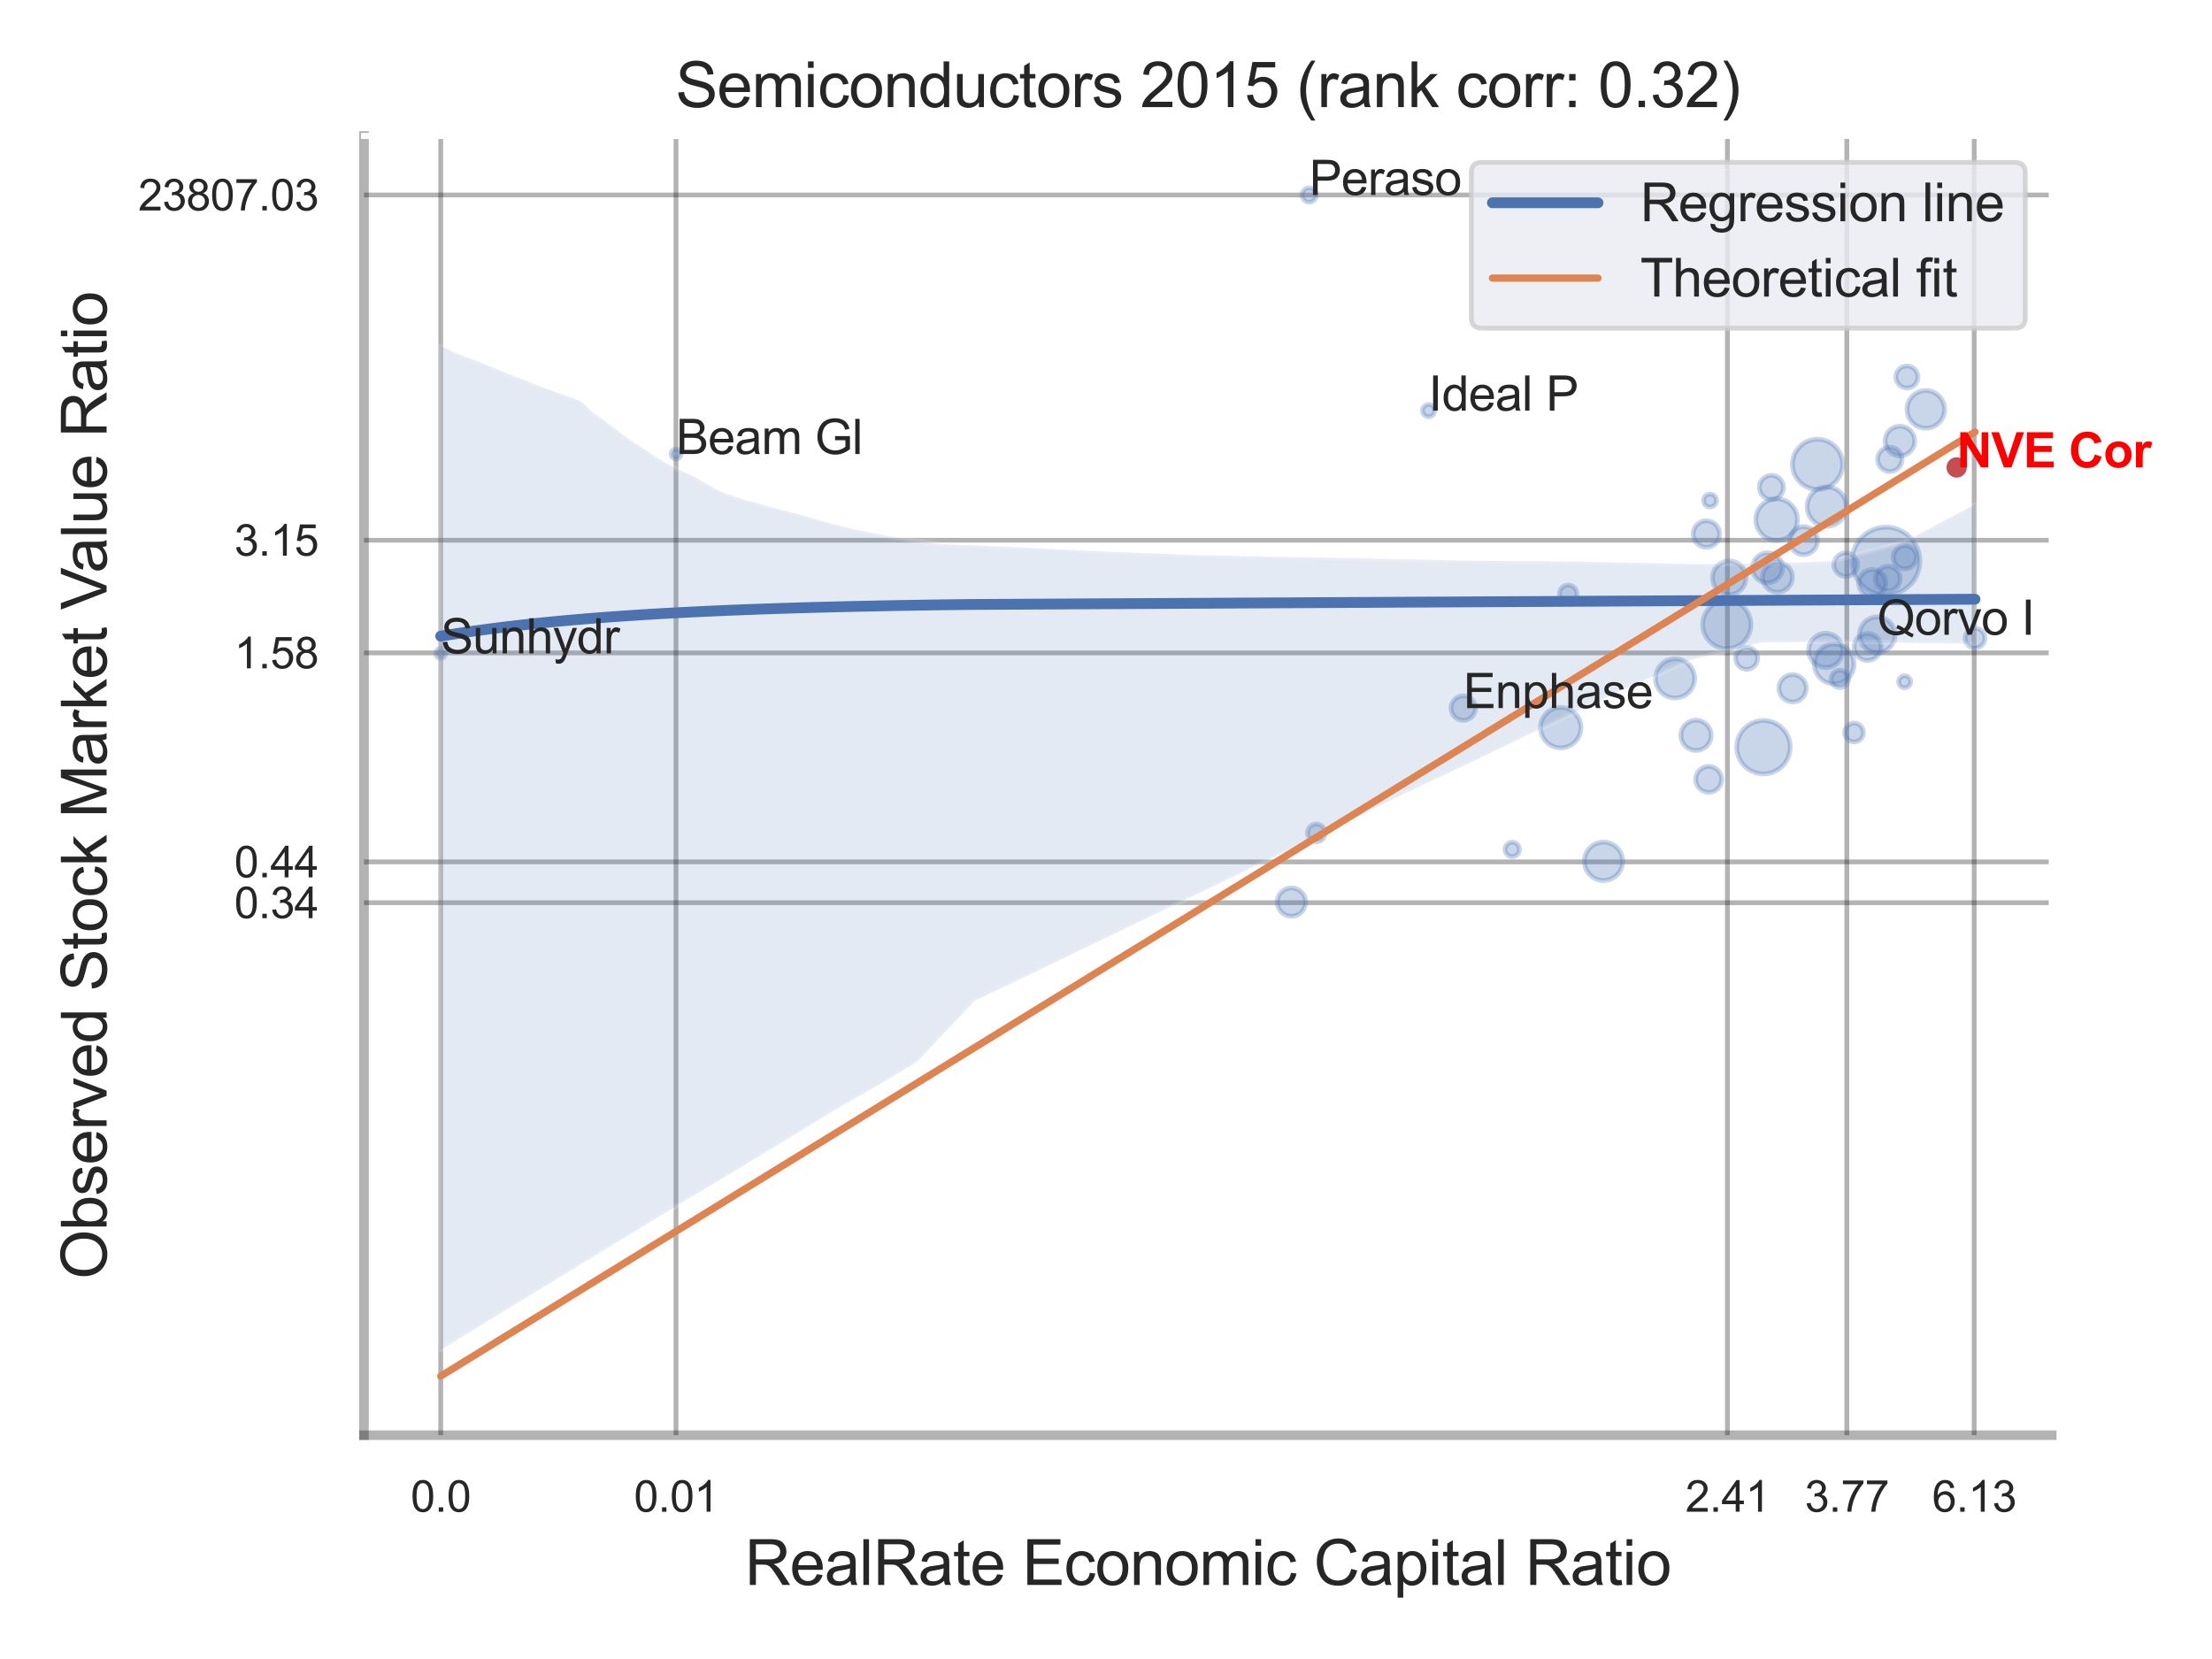 <?xml version="1.0" encoding="utf-8" standalone="no"?>
<!DOCTYPE svg PUBLIC "-//W3C//DTD SVG 1.1//EN"
  "http://www.w3.org/Graphics/SVG/1.1/DTD/svg11.dtd">
<svg xmlns:xlink="http://www.w3.org/1999/xlink" width="460.8pt" height="345.6pt" viewBox="0 0 460.8 345.6" xmlns="http://www.w3.org/2000/svg" version="1.1">
 <defs>
  <style type="text/css">*{stroke-linejoin: round; stroke-linecap: butt}</style>
 </defs>
 <g id="figure_1">
  <g id="patch_1">
   <path d="M 0 345.6 
L 460.8 345.6 
L 460.8 0 
L 0 0 
z
" style="fill: #ffffff"/>
  </g>
  <g id="axes_1">
   <g id="patch_2">
    <path d="M 75.825 298.98 
L 427.408 298.98 
L 427.408 28.32 
L 75.825 28.32 
z
" style="fill: #ffffff"/>
   </g>
   <g id="matplotlib.axis_1">
    <g id="xtick_1">
     <g id="line2d_1">
      <path d="M 91.813 298.98 
L 91.813 28.32 
" clip-path="url(#pc77d912f22)" style="fill: none; stroke: #000000; stroke-opacity: 0.3; stroke-linecap: round"/>
     </g>
     <g id="text_1">
      <!-- 0.0 -->
      <g style="fill: #262626" transform="translate(85.558 314.922) scale(0.09 -0.09)">
       <defs>
        <path id="ArialMT-30" d="M 266 2259 
Q 266 3072 433 3567 
Q 600 4063 929 4331 
Q 1259 4600 1759 4600 
Q 2128 4600 2406 4451 
Q 2684 4303 2865 4023 
Q 3047 3744 3150 3342 
Q 3253 2941 3253 2259 
Q 3253 1453 3087 958 
Q 2922 463 2592 192 
Q 2263 -78 1759 -78 
Q 1097 -78 719 397 
Q 266 969 266 2259 
z
M 844 2259 
Q 844 1131 1108 757 
Q 1372 384 1759 384 
Q 2147 384 2411 759 
Q 2675 1134 2675 2259 
Q 2675 3391 2411 3762 
Q 2147 4134 1753 4134 
Q 1366 4134 1134 3806 
Q 844 3388 844 2259 
z
" transform="scale(0.016)"/>
        <path id="ArialMT-2e" d="M 581 0 
L 581 641 
L 1222 641 
L 1222 0 
L 581 0 
z
" transform="scale(0.016)"/>
       </defs>
       <use xlink:href="#ArialMT-30"/>
       <use xlink:href="#ArialMT-2e" x="55.615"/>
       <use xlink:href="#ArialMT-30" x="83.398"/>
      </g>
     </g>
    </g>
    <g id="xtick_2">
     <g id="line2d_2">
      <path d="M 140.823 298.98 
L 140.823 28.32 
" clip-path="url(#pc77d912f22)" style="fill: none; stroke: #000000; stroke-opacity: 0.3; stroke-linecap: round"/>
     </g>
     <g id="text_2">
      <!-- 0.01 -->
      <g style="fill: #262626" transform="translate(132.066 314.922) scale(0.09 -0.09)">
       <defs>
        <path id="ArialMT-31" d="M 2384 0 
L 1822 0 
L 1822 3584 
Q 1619 3391 1289 3197 
Q 959 3003 697 2906 
L 697 3450 
Q 1169 3672 1522 3987 
Q 1875 4303 2022 4600 
L 2384 4600 
L 2384 0 
z
" transform="scale(0.016)"/>
       </defs>
       <use xlink:href="#ArialMT-30"/>
       <use xlink:href="#ArialMT-2e" x="55.615"/>
       <use xlink:href="#ArialMT-30" x="83.398"/>
       <use xlink:href="#ArialMT-31" x="139.014"/>
      </g>
     </g>
    </g>
    <g id="xtick_3">
     <g id="line2d_3">
      <path d="M 359.855 298.98 
L 359.855 28.32 
" clip-path="url(#pc77d912f22)" style="fill: none; stroke: #000000; stroke-opacity: 0.3; stroke-linecap: round"/>
     </g>
     <g id="text_3">
      <!-- 2.41 -->
      <g style="fill: #262626" transform="translate(351.098 314.922) scale(0.09 -0.09)">
       <defs>
        <path id="ArialMT-32" d="M 3222 541 
L 3222 0 
L 194 0 
Q 188 203 259 391 
Q 375 700 629 1000 
Q 884 1300 1366 1694 
Q 2113 2306 2375 2664 
Q 2638 3022 2638 3341 
Q 2638 3675 2398 3904 
Q 2159 4134 1775 4134 
Q 1369 4134 1125 3890 
Q 881 3647 878 3216 
L 300 3275 
Q 359 3922 746 4261 
Q 1134 4600 1788 4600 
Q 2447 4600 2831 4234 
Q 3216 3869 3216 3328 
Q 3216 3053 3103 2787 
Q 2991 2522 2730 2228 
Q 2469 1934 1863 1422 
Q 1356 997 1212 845 
Q 1069 694 975 541 
L 3222 541 
z
" transform="scale(0.016)"/>
        <path id="ArialMT-34" d="M 2069 0 
L 2069 1097 
L 81 1097 
L 81 1613 
L 2172 4581 
L 2631 4581 
L 2631 1613 
L 3250 1613 
L 3250 1097 
L 2631 1097 
L 2631 0 
L 2069 0 
z
M 2069 1613 
L 2069 3678 
L 634 1613 
L 2069 1613 
z
" transform="scale(0.016)"/>
       </defs>
       <use xlink:href="#ArialMT-32"/>
       <use xlink:href="#ArialMT-2e" x="55.615"/>
       <use xlink:href="#ArialMT-34" x="83.398"/>
       <use xlink:href="#ArialMT-31" x="139.014"/>
      </g>
     </g>
    </g>
    <g id="xtick_4">
     <g id="line2d_4">
      <path d="M 384.728 298.98 
L 384.728 28.32 
" clip-path="url(#pc77d912f22)" style="fill: none; stroke: #000000; stroke-opacity: 0.3; stroke-linecap: round"/>
     </g>
     <g id="text_4">
      <!-- 3.77 -->
      <g style="fill: #262626" transform="translate(375.971 314.922) scale(0.09 -0.09)">
       <defs>
        <path id="ArialMT-33" d="M 269 1209 
L 831 1284 
Q 928 806 1161 595 
Q 1394 384 1728 384 
Q 2125 384 2398 659 
Q 2672 934 2672 1341 
Q 2672 1728 2419 1979 
Q 2166 2231 1775 2231 
Q 1616 2231 1378 2169 
L 1441 2663 
Q 1497 2656 1531 2656 
Q 1891 2656 2178 2843 
Q 2466 3031 2466 3422 
Q 2466 3731 2256 3934 
Q 2047 4138 1716 4138 
Q 1388 4138 1169 3931 
Q 950 3725 888 3313 
L 325 3413 
Q 428 3978 793 4289 
Q 1159 4600 1703 4600 
Q 2078 4600 2393 4439 
Q 2709 4278 2876 4000 
Q 3044 3722 3044 3409 
Q 3044 3113 2884 2869 
Q 2725 2625 2413 2481 
Q 2819 2388 3044 2092 
Q 3269 1797 3269 1353 
Q 3269 753 2831 336 
Q 2394 -81 1725 -81 
Q 1122 -81 723 278 
Q 325 638 269 1209 
z
" transform="scale(0.016)"/>
        <path id="ArialMT-37" d="M 303 3981 
L 303 4522 
L 3269 4522 
L 3269 4084 
Q 2831 3619 2401 2847 
Q 1972 2075 1738 1259 
Q 1569 684 1522 0 
L 944 0 
Q 953 541 1156 1306 
Q 1359 2072 1739 2783 
Q 2119 3494 2547 3981 
L 303 3981 
z
" transform="scale(0.016)"/>
       </defs>
       <use xlink:href="#ArialMT-33"/>
       <use xlink:href="#ArialMT-2e" x="55.615"/>
       <use xlink:href="#ArialMT-37" x="83.398"/>
       <use xlink:href="#ArialMT-37" x="139.014"/>
      </g>
     </g>
    </g>
    <g id="xtick_5">
     <g id="line2d_5">
      <path d="M 411.259 298.98 
L 411.259 28.32 
" clip-path="url(#pc77d912f22)" style="fill: none; stroke: #000000; stroke-opacity: 0.3; stroke-linecap: round"/>
     </g>
     <g id="text_5">
      <!-- 6.13 -->
      <g style="fill: #262626" transform="translate(402.502 314.922) scale(0.09 -0.09)">
       <defs>
        <path id="ArialMT-36" d="M 3184 3459 
L 2625 3416 
Q 2550 3747 2413 3897 
Q 2184 4138 1850 4138 
Q 1581 4138 1378 3988 
Q 1113 3794 959 3422 
Q 806 3050 800 2363 
Q 1003 2672 1297 2822 
Q 1591 2972 1913 2972 
Q 2475 2972 2870 2558 
Q 3266 2144 3266 1488 
Q 3266 1056 3080 686 
Q 2894 316 2569 119 
Q 2244 -78 1831 -78 
Q 1128 -78 684 439 
Q 241 956 241 2144 
Q 241 3472 731 4075 
Q 1159 4600 1884 4600 
Q 2425 4600 2770 4297 
Q 3116 3994 3184 3459 
z
M 888 1484 
Q 888 1194 1011 928 
Q 1134 663 1356 523 
Q 1578 384 1822 384 
Q 2178 384 2434 671 
Q 2691 959 2691 1453 
Q 2691 1928 2437 2201 
Q 2184 2475 1800 2475 
Q 1419 2475 1153 2201 
Q 888 1928 888 1484 
z
" transform="scale(0.016)"/>
       </defs>
       <use xlink:href="#ArialMT-36"/>
       <use xlink:href="#ArialMT-2e" x="55.615"/>
       <use xlink:href="#ArialMT-31" x="83.398"/>
       <use xlink:href="#ArialMT-33" x="139.014"/>
      </g>
     </g>
    </g>
    <g id="xtick_6"/>
    <g id="xtick_7"/>
    <g id="xtick_8"/>
    <g id="xtick_9"/>
    <g id="text_6">
     <!-- RealRate Economic Capital Ratio -->
     <g style="fill: #262626" transform="translate(155.158 330.174) scale(0.13 -0.13)">
      <defs>
       <path id="ArialMT-52" d="M 503 0 
L 503 4581 
L 2534 4581 
Q 3147 4581 3465 4457 
Q 3784 4334 3975 4021 
Q 4166 3709 4166 3331 
Q 4166 2844 3850 2509 
Q 3534 2175 2875 2084 
Q 3116 1969 3241 1856 
Q 3506 1613 3744 1247 
L 4541 0 
L 3778 0 
L 3172 953 
Q 2906 1366 2734 1584 
Q 2563 1803 2427 1890 
Q 2291 1978 2150 2013 
Q 2047 2034 1813 2034 
L 1109 2034 
L 1109 0 
L 503 0 
z
M 1109 2559 
L 2413 2559 
Q 2828 2559 3062 2645 
Q 3297 2731 3419 2920 
Q 3541 3109 3541 3331 
Q 3541 3656 3305 3865 
Q 3069 4075 2559 4075 
L 1109 4075 
L 1109 2559 
z
" transform="scale(0.016)"/>
       <path id="ArialMT-65" d="M 2694 1069 
L 3275 997 
Q 3138 488 2766 206 
Q 2394 -75 1816 -75 
Q 1088 -75 661 373 
Q 234 822 234 1631 
Q 234 2469 665 2931 
Q 1097 3394 1784 3394 
Q 2450 3394 2872 2941 
Q 3294 2488 3294 1666 
Q 3294 1616 3291 1516 
L 816 1516 
Q 847 969 1125 678 
Q 1403 388 1819 388 
Q 2128 388 2347 550 
Q 2566 713 2694 1069 
z
M 847 1978 
L 2700 1978 
Q 2663 2397 2488 2606 
Q 2219 2931 1791 2931 
Q 1403 2931 1139 2672 
Q 875 2413 847 1978 
z
" transform="scale(0.016)"/>
       <path id="ArialMT-61" d="M 2588 409 
Q 2275 144 1986 34 
Q 1697 -75 1366 -75 
Q 819 -75 525 192 
Q 231 459 231 875 
Q 231 1119 342 1320 
Q 453 1522 633 1644 
Q 813 1766 1038 1828 
Q 1203 1872 1538 1913 
Q 2219 1994 2541 2106 
Q 2544 2222 2544 2253 
Q 2544 2597 2384 2738 
Q 2169 2928 1744 2928 
Q 1347 2928 1158 2789 
Q 969 2650 878 2297 
L 328 2372 
Q 403 2725 575 2942 
Q 747 3159 1072 3276 
Q 1397 3394 1825 3394 
Q 2250 3394 2515 3294 
Q 2781 3194 2906 3042 
Q 3031 2891 3081 2659 
Q 3109 2516 3109 2141 
L 3109 1391 
Q 3109 606 3145 398 
Q 3181 191 3288 0 
L 2700 0 
Q 2613 175 2588 409 
z
M 2541 1666 
Q 2234 1541 1622 1453 
Q 1275 1403 1131 1340 
Q 988 1278 909 1158 
Q 831 1038 831 891 
Q 831 666 1001 516 
Q 1172 366 1500 366 
Q 1825 366 2078 508 
Q 2331 650 2450 897 
Q 2541 1088 2541 1459 
L 2541 1666 
z
" transform="scale(0.016)"/>
       <path id="ArialMT-6c" d="M 409 0 
L 409 4581 
L 972 4581 
L 972 0 
L 409 0 
z
" transform="scale(0.016)"/>
       <path id="ArialMT-74" d="M 1650 503 
L 1731 6 
Q 1494 -44 1306 -44 
Q 1000 -44 831 53 
Q 663 150 594 308 
Q 525 466 525 972 
L 525 2881 
L 113 2881 
L 113 3319 
L 525 3319 
L 525 4141 
L 1084 4478 
L 1084 3319 
L 1650 3319 
L 1650 2881 
L 1084 2881 
L 1084 941 
Q 1084 700 1114 631 
Q 1144 563 1211 522 
Q 1278 481 1403 481 
Q 1497 481 1650 503 
z
" transform="scale(0.016)"/>
       <path id="ArialMT-20" transform="scale(0.016)"/>
       <path id="ArialMT-45" d="M 506 0 
L 506 4581 
L 3819 4581 
L 3819 4041 
L 1113 4041 
L 1113 2638 
L 3647 2638 
L 3647 2100 
L 1113 2100 
L 1113 541 
L 3925 541 
L 3925 0 
L 506 0 
z
" transform="scale(0.016)"/>
       <path id="ArialMT-63" d="M 2588 1216 
L 3141 1144 
Q 3050 572 2676 248 
Q 2303 -75 1759 -75 
Q 1078 -75 664 370 
Q 250 816 250 1647 
Q 250 2184 428 2587 
Q 606 2991 970 3192 
Q 1334 3394 1763 3394 
Q 2303 3394 2647 3120 
Q 2991 2847 3088 2344 
L 2541 2259 
Q 2463 2594 2264 2762 
Q 2066 2931 1784 2931 
Q 1359 2931 1093 2626 
Q 828 2322 828 1663 
Q 828 994 1084 691 
Q 1341 388 1753 388 
Q 2084 388 2306 591 
Q 2528 794 2588 1216 
z
" transform="scale(0.016)"/>
       <path id="ArialMT-6f" d="M 213 1659 
Q 213 2581 725 3025 
Q 1153 3394 1769 3394 
Q 2453 3394 2887 2945 
Q 3322 2497 3322 1706 
Q 3322 1066 3130 698 
Q 2938 331 2570 128 
Q 2203 -75 1769 -75 
Q 1072 -75 642 372 
Q 213 819 213 1659 
z
M 791 1659 
Q 791 1022 1069 705 
Q 1347 388 1769 388 
Q 2188 388 2466 706 
Q 2744 1025 2744 1678 
Q 2744 2294 2464 2611 
Q 2184 2928 1769 2928 
Q 1347 2928 1069 2612 
Q 791 2297 791 1659 
z
" transform="scale(0.016)"/>
       <path id="ArialMT-6e" d="M 422 0 
L 422 3319 
L 928 3319 
L 928 2847 
Q 1294 3394 1984 3394 
Q 2284 3394 2536 3286 
Q 2788 3178 2913 3003 
Q 3038 2828 3088 2588 
Q 3119 2431 3119 2041 
L 3119 0 
L 2556 0 
L 2556 2019 
Q 2556 2363 2490 2533 
Q 2425 2703 2258 2804 
Q 2091 2906 1866 2906 
Q 1506 2906 1245 2678 
Q 984 2450 984 1813 
L 984 0 
L 422 0 
z
" transform="scale(0.016)"/>
       <path id="ArialMT-6d" d="M 422 0 
L 422 3319 
L 925 3319 
L 925 2853 
Q 1081 3097 1340 3245 
Q 1600 3394 1931 3394 
Q 2300 3394 2536 3241 
Q 2772 3088 2869 2813 
Q 3263 3394 3894 3394 
Q 4388 3394 4653 3120 
Q 4919 2847 4919 2278 
L 4919 0 
L 4359 0 
L 4359 2091 
Q 4359 2428 4304 2576 
Q 4250 2725 4106 2815 
Q 3963 2906 3769 2906 
Q 3419 2906 3187 2673 
Q 2956 2441 2956 1928 
L 2956 0 
L 2394 0 
L 2394 2156 
Q 2394 2531 2256 2718 
Q 2119 2906 1806 2906 
Q 1569 2906 1367 2781 
Q 1166 2656 1075 2415 
Q 984 2175 984 1722 
L 984 0 
L 422 0 
z
" transform="scale(0.016)"/>
       <path id="ArialMT-69" d="M 425 3934 
L 425 4581 
L 988 4581 
L 988 3934 
L 425 3934 
z
M 425 0 
L 425 3319 
L 988 3319 
L 988 0 
L 425 0 
z
" transform="scale(0.016)"/>
       <path id="ArialMT-43" d="M 3763 1606 
L 4369 1453 
Q 4178 706 3683 314 
Q 3188 -78 2472 -78 
Q 1731 -78 1267 223 
Q 803 525 561 1097 
Q 319 1669 319 2325 
Q 319 3041 592 3573 
Q 866 4106 1370 4382 
Q 1875 4659 2481 4659 
Q 3169 4659 3637 4309 
Q 4106 3959 4291 3325 
L 3694 3184 
Q 3534 3684 3231 3912 
Q 2928 4141 2469 4141 
Q 1941 4141 1586 3887 
Q 1231 3634 1087 3207 
Q 944 2781 944 2328 
Q 944 1744 1114 1308 
Q 1284 872 1643 656 
Q 2003 441 2422 441 
Q 2931 441 3284 734 
Q 3638 1028 3763 1606 
z
" transform="scale(0.016)"/>
       <path id="ArialMT-70" d="M 422 -1272 
L 422 3319 
L 934 3319 
L 934 2888 
Q 1116 3141 1344 3267 
Q 1572 3394 1897 3394 
Q 2322 3394 2647 3175 
Q 2972 2956 3137 2557 
Q 3303 2159 3303 1684 
Q 3303 1175 3120 767 
Q 2938 359 2589 142 
Q 2241 -75 1856 -75 
Q 1575 -75 1351 44 
Q 1128 163 984 344 
L 984 -1272 
L 422 -1272 
z
M 931 1641 
Q 931 1000 1190 694 
Q 1450 388 1819 388 
Q 2194 388 2461 705 
Q 2728 1022 2728 1688 
Q 2728 2322 2467 2637 
Q 2206 2953 1844 2953 
Q 1484 2953 1207 2617 
Q 931 2281 931 1641 
z
" transform="scale(0.016)"/>
      </defs>
      <use xlink:href="#ArialMT-52"/>
      <use xlink:href="#ArialMT-65" x="72.217"/>
      <use xlink:href="#ArialMT-61" x="127.832"/>
      <use xlink:href="#ArialMT-6c" x="183.447"/>
      <use xlink:href="#ArialMT-52" x="205.664"/>
      <use xlink:href="#ArialMT-61" x="277.881"/>
      <use xlink:href="#ArialMT-74" x="333.496"/>
      <use xlink:href="#ArialMT-65" x="361.279"/>
      <use xlink:href="#ArialMT-20" x="416.895"/>
      <use xlink:href="#ArialMT-45" x="444.678"/>
      <use xlink:href="#ArialMT-63" x="511.377"/>
      <use xlink:href="#ArialMT-6f" x="561.377"/>
      <use xlink:href="#ArialMT-6e" x="616.992"/>
      <use xlink:href="#ArialMT-6f" x="672.607"/>
      <use xlink:href="#ArialMT-6d" x="728.223"/>
      <use xlink:href="#ArialMT-69" x="811.523"/>
      <use xlink:href="#ArialMT-63" x="833.74"/>
      <use xlink:href="#ArialMT-20" x="883.74"/>
      <use xlink:href="#ArialMT-43" x="911.523"/>
      <use xlink:href="#ArialMT-61" x="983.74"/>
      <use xlink:href="#ArialMT-70" x="1039.355"/>
      <use xlink:href="#ArialMT-69" x="1094.971"/>
      <use xlink:href="#ArialMT-74" x="1117.188"/>
      <use xlink:href="#ArialMT-61" x="1144.971"/>
      <use xlink:href="#ArialMT-6c" x="1200.586"/>
      <use xlink:href="#ArialMT-20" x="1222.803"/>
      <use xlink:href="#ArialMT-52" x="1250.586"/>
      <use xlink:href="#ArialMT-61" x="1322.803"/>
      <use xlink:href="#ArialMT-74" x="1378.418"/>
      <use xlink:href="#ArialMT-69" x="1406.201"/>
      <use xlink:href="#ArialMT-6f" x="1428.418"/>
     </g>
    </g>
   </g>
   <g id="matplotlib.axis_2">
    <g id="ytick_1">
     <g id="line2d_6">
      <path d="M 75.825 188.05 
L 427.408 188.05 
" clip-path="url(#pc77d912f22)" style="fill: none; stroke: #000000; stroke-opacity: 0.3; stroke-linecap: round"/>
     </g>
     <g id="text_7">
      <!-- 0.34 -->
      <g style="fill: #262626" transform="translate(48.81 191.271) scale(0.09 -0.09)">
       <use xlink:href="#ArialMT-30"/>
       <use xlink:href="#ArialMT-2e" x="55.615"/>
       <use xlink:href="#ArialMT-33" x="83.398"/>
       <use xlink:href="#ArialMT-34" x="139.014"/>
      </g>
     </g>
    </g>
    <g id="ytick_2">
     <g id="line2d_7">
      <path d="M 75.825 179.546 
L 427.408 179.546 
" clip-path="url(#pc77d912f22)" style="fill: none; stroke: #000000; stroke-opacity: 0.3; stroke-linecap: round"/>
     </g>
     <g id="text_8">
      <!-- 0.44 -->
      <g style="fill: #262626" transform="translate(48.81 182.767) scale(0.09 -0.09)">
       <use xlink:href="#ArialMT-30"/>
       <use xlink:href="#ArialMT-2e" x="55.615"/>
       <use xlink:href="#ArialMT-34" x="83.398"/>
       <use xlink:href="#ArialMT-34" x="139.014"/>
      </g>
     </g>
    </g>
    <g id="ytick_3">
     <g id="line2d_8">
      <path d="M 75.825 136.007 
L 427.408 136.007 
" clip-path="url(#pc77d912f22)" style="fill: none; stroke: #000000; stroke-opacity: 0.3; stroke-linecap: round"/>
     </g>
     <g id="text_9">
      <!-- 1.58 -->
      <g style="fill: #262626" transform="translate(48.81 139.228) scale(0.09 -0.09)">
       <defs>
        <path id="ArialMT-35" d="M 266 1200 
L 856 1250 
Q 922 819 1161 601 
Q 1400 384 1738 384 
Q 2144 384 2425 690 
Q 2706 997 2706 1503 
Q 2706 1984 2436 2262 
Q 2166 2541 1728 2541 
Q 1456 2541 1237 2417 
Q 1019 2294 894 2097 
L 366 2166 
L 809 4519 
L 3088 4519 
L 3088 3981 
L 1259 3981 
L 1013 2750 
Q 1425 3038 1878 3038 
Q 2478 3038 2890 2622 
Q 3303 2206 3303 1553 
Q 3303 931 2941 478 
Q 2500 -78 1738 -78 
Q 1113 -78 717 272 
Q 322 622 266 1200 
z
" transform="scale(0.016)"/>
        <path id="ArialMT-38" d="M 1131 2484 
Q 781 2613 612 2850 
Q 444 3088 444 3419 
Q 444 3919 803 4259 
Q 1163 4600 1759 4600 
Q 2359 4600 2725 4251 
Q 3091 3903 3091 3403 
Q 3091 3084 2923 2848 
Q 2756 2613 2416 2484 
Q 2838 2347 3058 2040 
Q 3278 1734 3278 1309 
Q 3278 722 2862 322 
Q 2447 -78 1769 -78 
Q 1091 -78 675 323 
Q 259 725 259 1325 
Q 259 1772 486 2073 
Q 713 2375 1131 2484 
z
M 1019 3438 
Q 1019 3113 1228 2906 
Q 1438 2700 1772 2700 
Q 2097 2700 2305 2904 
Q 2513 3109 2513 3406 
Q 2513 3716 2298 3927 
Q 2084 4138 1766 4138 
Q 1444 4138 1231 3931 
Q 1019 3725 1019 3438 
z
M 838 1322 
Q 838 1081 952 856 
Q 1066 631 1291 507 
Q 1516 384 1775 384 
Q 2178 384 2440 643 
Q 2703 903 2703 1303 
Q 2703 1709 2433 1975 
Q 2163 2241 1756 2241 
Q 1359 2241 1098 1978 
Q 838 1716 838 1322 
z
" transform="scale(0.016)"/>
       </defs>
       <use xlink:href="#ArialMT-31"/>
       <use xlink:href="#ArialMT-2e" x="55.615"/>
       <use xlink:href="#ArialMT-35" x="83.398"/>
       <use xlink:href="#ArialMT-38" x="139.014"/>
      </g>
     </g>
    </g>
    <g id="ytick_4">
     <g id="line2d_9">
      <path d="M 75.825 112.537 
L 427.408 112.537 
" clip-path="url(#pc77d912f22)" style="fill: none; stroke: #000000; stroke-opacity: 0.3; stroke-linecap: round"/>
     </g>
     <g id="text_10">
      <!-- 3.15 -->
      <g style="fill: #262626" transform="translate(48.81 115.758) scale(0.09 -0.09)">
       <use xlink:href="#ArialMT-33"/>
       <use xlink:href="#ArialMT-2e" x="55.615"/>
       <use xlink:href="#ArialMT-31" x="83.398"/>
       <use xlink:href="#ArialMT-35" x="139.014"/>
      </g>
     </g>
    </g>
    <g id="ytick_5">
     <g id="line2d_10">
      <path d="M 75.825 40.617 
L 427.408 40.617 
" clip-path="url(#pc77d912f22)" style="fill: none; stroke: #000000; stroke-opacity: 0.3; stroke-linecap: round"/>
     </g>
     <g id="text_11">
      <!-- 23807.03 -->
      <g style="fill: #262626" transform="translate(28.791 43.838) scale(0.09 -0.09)">
       <use xlink:href="#ArialMT-32"/>
       <use xlink:href="#ArialMT-33" x="55.615"/>
       <use xlink:href="#ArialMT-38" x="111.23"/>
       <use xlink:href="#ArialMT-30" x="166.846"/>
       <use xlink:href="#ArialMT-37" x="222.461"/>
       <use xlink:href="#ArialMT-2e" x="278.076"/>
       <use xlink:href="#ArialMT-30" x="305.859"/>
       <use xlink:href="#ArialMT-33" x="361.475"/>
      </g>
     </g>
    </g>
    <g id="ytick_6"/>
    <g id="ytick_7"/>
    <g id="ytick_8"/>
    <g id="ytick_9"/>
    <g id="ytick_10"/>
    <g id="text_12">
     <!-- Observed Stock Market Value Ratio -->
     <g style="fill: #262626" transform="translate(22.207 266.489) rotate(-90) scale(0.13 -0.13)">
      <defs>
       <path id="ArialMT-4f" d="M 309 2231 
Q 309 3372 921 4017 
Q 1534 4663 2503 4663 
Q 3138 4663 3647 4359 
Q 4156 4056 4423 3514 
Q 4691 2972 4691 2284 
Q 4691 1588 4409 1038 
Q 4128 488 3612 205 
Q 3097 -78 2500 -78 
Q 1853 -78 1343 234 
Q 834 547 571 1087 
Q 309 1628 309 2231 
z
M 934 2222 
Q 934 1394 1379 917 
Q 1825 441 2497 441 
Q 3181 441 3623 922 
Q 4066 1403 4066 2288 
Q 4066 2847 3877 3264 
Q 3688 3681 3323 3911 
Q 2959 4141 2506 4141 
Q 1863 4141 1398 3698 
Q 934 3256 934 2222 
z
" transform="scale(0.016)"/>
       <path id="ArialMT-62" d="M 941 0 
L 419 0 
L 419 4581 
L 981 4581 
L 981 2947 
Q 1338 3394 1891 3394 
Q 2197 3394 2470 3270 
Q 2744 3147 2920 2923 
Q 3097 2700 3197 2384 
Q 3297 2069 3297 1709 
Q 3297 856 2875 390 
Q 2453 -75 1863 -75 
Q 1275 -75 941 416 
L 941 0 
z
M 934 1684 
Q 934 1088 1097 822 
Q 1363 388 1816 388 
Q 2184 388 2453 708 
Q 2722 1028 2722 1663 
Q 2722 2313 2464 2622 
Q 2206 2931 1841 2931 
Q 1472 2931 1203 2611 
Q 934 2291 934 1684 
z
" transform="scale(0.016)"/>
       <path id="ArialMT-73" d="M 197 991 
L 753 1078 
Q 800 744 1014 566 
Q 1228 388 1613 388 
Q 2000 388 2187 545 
Q 2375 703 2375 916 
Q 2375 1106 2209 1216 
Q 2094 1291 1634 1406 
Q 1016 1563 777 1677 
Q 538 1791 414 1992 
Q 291 2194 291 2438 
Q 291 2659 392 2848 
Q 494 3038 669 3163 
Q 800 3259 1026 3326 
Q 1253 3394 1513 3394 
Q 1903 3394 2198 3281 
Q 2494 3169 2634 2976 
Q 2775 2784 2828 2463 
L 2278 2388 
Q 2241 2644 2061 2787 
Q 1881 2931 1553 2931 
Q 1166 2931 1000 2803 
Q 834 2675 834 2503 
Q 834 2394 903 2306 
Q 972 2216 1119 2156 
Q 1203 2125 1616 2013 
Q 2213 1853 2448 1751 
Q 2684 1650 2818 1456 
Q 2953 1263 2953 975 
Q 2953 694 2789 445 
Q 2625 197 2315 61 
Q 2006 -75 1616 -75 
Q 969 -75 630 194 
Q 291 463 197 991 
z
" transform="scale(0.016)"/>
       <path id="ArialMT-72" d="M 416 0 
L 416 3319 
L 922 3319 
L 922 2816 
Q 1116 3169 1280 3281 
Q 1444 3394 1641 3394 
Q 1925 3394 2219 3213 
L 2025 2691 
Q 1819 2813 1613 2813 
Q 1428 2813 1281 2702 
Q 1134 2591 1072 2394 
Q 978 2094 978 1738 
L 978 0 
L 416 0 
z
" transform="scale(0.016)"/>
       <path id="ArialMT-76" d="M 1344 0 
L 81 3319 
L 675 3319 
L 1388 1331 
Q 1503 1009 1600 663 
Q 1675 925 1809 1294 
L 2547 3319 
L 3125 3319 
L 1869 0 
L 1344 0 
z
" transform="scale(0.016)"/>
       <path id="ArialMT-64" d="M 2575 0 
L 2575 419 
Q 2259 -75 1647 -75 
Q 1250 -75 917 144 
Q 584 363 401 755 
Q 219 1147 219 1656 
Q 219 2153 384 2558 
Q 550 2963 881 3178 
Q 1213 3394 1622 3394 
Q 1922 3394 2156 3267 
Q 2391 3141 2538 2938 
L 2538 4581 
L 3097 4581 
L 3097 0 
L 2575 0 
z
M 797 1656 
Q 797 1019 1065 703 
Q 1334 388 1700 388 
Q 2069 388 2326 689 
Q 2584 991 2584 1609 
Q 2584 2291 2321 2609 
Q 2059 2928 1675 2928 
Q 1300 2928 1048 2622 
Q 797 2316 797 1656 
z
" transform="scale(0.016)"/>
       <path id="ArialMT-53" d="M 288 1472 
L 859 1522 
Q 900 1178 1048 958 
Q 1197 738 1509 602 
Q 1822 466 2213 466 
Q 2559 466 2825 569 
Q 3091 672 3220 851 
Q 3350 1031 3350 1244 
Q 3350 1459 3225 1620 
Q 3100 1781 2813 1891 
Q 2628 1963 1997 2114 
Q 1366 2266 1113 2400 
Q 784 2572 623 2826 
Q 463 3081 463 3397 
Q 463 3744 659 4045 
Q 856 4347 1234 4503 
Q 1613 4659 2075 4659 
Q 2584 4659 2973 4495 
Q 3363 4331 3572 4012 
Q 3781 3694 3797 3291 
L 3216 3247 
Q 3169 3681 2898 3903 
Q 2628 4125 2100 4125 
Q 1550 4125 1298 3923 
Q 1047 3722 1047 3438 
Q 1047 3191 1225 3031 
Q 1400 2872 2139 2705 
Q 2878 2538 3153 2413 
Q 3553 2228 3743 1945 
Q 3934 1663 3934 1294 
Q 3934 928 3725 604 
Q 3516 281 3123 101 
Q 2731 -78 2241 -78 
Q 1619 -78 1198 103 
Q 778 284 539 648 
Q 300 1013 288 1472 
z
" transform="scale(0.016)"/>
       <path id="ArialMT-6b" d="M 425 0 
L 425 4581 
L 988 4581 
L 988 1969 
L 2319 3319 
L 3047 3319 
L 1778 2088 
L 3175 0 
L 2481 0 
L 1384 1697 
L 988 1316 
L 988 0 
L 425 0 
z
" transform="scale(0.016)"/>
       <path id="ArialMT-4d" d="M 475 0 
L 475 4581 
L 1388 4581 
L 2472 1338 
Q 2622 884 2691 659 
Q 2769 909 2934 1394 
L 4031 4581 
L 4847 4581 
L 4847 0 
L 4263 0 
L 4263 3834 
L 2931 0 
L 2384 0 
L 1059 3900 
L 1059 0 
L 475 0 
z
" transform="scale(0.016)"/>
       <path id="ArialMT-56" d="M 1803 0 
L 28 4581 
L 684 4581 
L 1875 1253 
Q 2019 853 2116 503 
Q 2222 878 2363 1253 
L 3600 4581 
L 4219 4581 
L 2425 0 
L 1803 0 
z
" transform="scale(0.016)"/>
       <path id="ArialMT-75" d="M 2597 0 
L 2597 488 
Q 2209 -75 1544 -75 
Q 1250 -75 995 37 
Q 741 150 617 320 
Q 494 491 444 738 
Q 409 903 409 1263 
L 409 3319 
L 972 3319 
L 972 1478 
Q 972 1038 1006 884 
Q 1059 663 1231 536 
Q 1403 409 1656 409 
Q 1909 409 2131 539 
Q 2353 669 2445 892 
Q 2538 1116 2538 1541 
L 2538 3319 
L 3100 3319 
L 3100 0 
L 2597 0 
z
" transform="scale(0.016)"/>
      </defs>
      <use xlink:href="#ArialMT-4f"/>
      <use xlink:href="#ArialMT-62" x="77.783"/>
      <use xlink:href="#ArialMT-73" x="133.398"/>
      <use xlink:href="#ArialMT-65" x="183.398"/>
      <use xlink:href="#ArialMT-72" x="239.014"/>
      <use xlink:href="#ArialMT-76" x="272.314"/>
      <use xlink:href="#ArialMT-65" x="322.314"/>
      <use xlink:href="#ArialMT-64" x="377.93"/>
      <use xlink:href="#ArialMT-20" x="433.545"/>
      <use xlink:href="#ArialMT-53" x="461.328"/>
      <use xlink:href="#ArialMT-74" x="528.027"/>
      <use xlink:href="#ArialMT-6f" x="555.811"/>
      <use xlink:href="#ArialMT-63" x="611.426"/>
      <use xlink:href="#ArialMT-6b" x="661.426"/>
      <use xlink:href="#ArialMT-20" x="711.426"/>
      <use xlink:href="#ArialMT-4d" x="739.209"/>
      <use xlink:href="#ArialMT-61" x="822.51"/>
      <use xlink:href="#ArialMT-72" x="878.125"/>
      <use xlink:href="#ArialMT-6b" x="911.426"/>
      <use xlink:href="#ArialMT-65" x="961.426"/>
      <use xlink:href="#ArialMT-74" x="1017.041"/>
      <use xlink:href="#ArialMT-20" x="1044.824"/>
      <use xlink:href="#ArialMT-56" x="1072.607"/>
      <use xlink:href="#ArialMT-61" x="1131.932"/>
      <use xlink:href="#ArialMT-6c" x="1187.547"/>
      <use xlink:href="#ArialMT-75" x="1209.764"/>
      <use xlink:href="#ArialMT-65" x="1265.379"/>
      <use xlink:href="#ArialMT-20" x="1320.994"/>
      <use xlink:href="#ArialMT-52" x="1348.777"/>
      <use xlink:href="#ArialMT-61" x="1420.994"/>
      <use xlink:href="#ArialMT-74" x="1476.609"/>
      <use xlink:href="#ArialMT-69" x="1504.393"/>
      <use xlink:href="#ArialMT-6f" x="1526.609"/>
     </g>
    </g>
   </g>
   <g id="PathCollection_1">
    <path d="M 325.127 155.792 
C 326.244 155.792 327.315 155.348 328.104 154.559 
C 328.894 153.769 329.337 152.698 329.337 151.582 
C 329.337 150.466 328.894 149.395 328.104 148.605 
C 327.315 147.816 326.244 147.372 325.127 147.372 
C 324.011 147.372 322.94 147.816 322.151 148.605 
C 321.361 149.395 320.917 150.466 320.917 151.582 
C 320.917 152.698 321.361 153.769 322.151 154.559 
C 322.94 155.348 324.011 155.792 325.127 155.792 
z
" clip-path="url(#pc77d912f22)" style="fill: #4c72b0; fill-opacity: 0.3; stroke: #4c72b0; stroke-opacity: 0.3"/>
    <path d="M 401.184 89.191 
C 402.222 89.191 403.218 88.779 403.952 88.044 
C 404.687 87.31 405.099 86.314 405.099 85.276 
C 405.099 84.237 404.687 83.241 403.952 82.507 
C 403.218 81.773 402.222 81.36 401.184 81.36 
C 400.145 81.36 399.149 81.773 398.415 82.507 
C 397.681 83.241 397.268 84.237 397.268 85.276 
C 397.268 86.314 397.681 87.31 398.415 88.044 
C 399.149 88.779 400.145 89.191 401.184 89.191 
z
" clip-path="url(#pc77d912f22)" style="fill: #4c72b0; fill-opacity: 0.3; stroke: #4c72b0; stroke-opacity: 0.3"/>
    <path d="M 380.547 109.62 
C 381.633 109.62 382.674 109.188 383.442 108.421 
C 384.209 107.653 384.641 106.612 384.641 105.526 
C 384.641 104.441 384.209 103.4 383.442 102.632 
C 382.674 101.864 381.633 101.433 380.547 101.433 
C 379.462 101.433 378.421 101.864 377.653 102.632 
C 376.885 103.4 376.454 104.441 376.454 105.526 
C 376.454 106.612 376.885 107.653 377.653 108.421 
C 378.421 109.188 379.462 109.62 380.547 109.62 
z
" clip-path="url(#pc77d912f22)" style="fill: #4c72b0; fill-opacity: 0.3; stroke: #4c72b0; stroke-opacity: 0.3"/>
    <path d="M 359.73 135.136 
C 361.065 135.136 362.345 134.605 363.288 133.662 
C 364.232 132.718 364.762 131.438 364.762 130.103 
C 364.762 128.768 364.232 127.488 363.288 126.544 
C 362.345 125.601 361.065 125.07 359.73 125.07 
C 358.395 125.07 357.115 125.601 356.171 126.544 
C 355.228 127.488 354.697 128.768 354.697 130.103 
C 354.697 131.438 355.228 132.718 356.171 133.662 
C 357.115 134.605 358.395 135.136 359.73 135.136 
z
" clip-path="url(#pc77d912f22)" style="fill: #4c72b0; fill-opacity: 0.3; stroke: #4c72b0; stroke-opacity: 0.3"/>
    <path d="M 353.314 156.332 
C 354.15 156.332 354.951 156 355.542 155.409 
C 356.133 154.818 356.465 154.017 356.465 153.181 
C 356.465 152.346 356.133 151.544 355.542 150.954 
C 354.951 150.363 354.15 150.031 353.314 150.031 
C 352.479 150.031 351.677 150.363 351.087 150.954 
C 350.496 151.544 350.164 152.346 350.164 153.181 
C 350.164 154.017 350.496 154.818 351.087 155.409 
C 351.677 156 352.479 156.332 353.314 156.332 
z
" clip-path="url(#pc77d912f22)" style="fill: #4c72b0; fill-opacity: 0.3; stroke: #4c72b0; stroke-opacity: 0.3"/>
    <path d="M 392.884 123.962 
C 394.759 123.962 396.558 123.217 397.884 121.891 
C 399.21 120.565 399.955 118.766 399.955 116.891 
C 399.955 115.016 399.21 113.217 397.884 111.891 
C 396.558 110.565 394.759 109.82 392.884 109.82 
C 391.009 109.82 389.21 110.565 387.884 111.891 
C 386.558 113.217 385.813 115.016 385.813 116.891 
C 385.813 118.766 386.558 120.565 387.884 121.891 
C 389.21 123.217 391.009 123.962 392.884 123.962 
z
" clip-path="url(#pc77d912f22)" style="fill: #4c72b0; fill-opacity: 0.3; stroke: #4c72b0; stroke-opacity: 0.3"/>
    <path d="M 389.043 137.59 
C 389.788 137.59 390.502 137.294 391.029 136.768 
C 391.556 136.241 391.852 135.526 391.852 134.781 
C 391.852 134.036 391.556 133.321 391.029 132.795 
C 390.502 132.268 389.788 131.972 389.043 131.972 
C 388.298 131.972 387.583 132.268 387.056 132.795 
C 386.53 133.321 386.234 134.036 386.234 134.781 
C 386.234 135.526 386.53 136.241 387.056 136.768 
C 387.583 137.294 388.298 137.59 389.043 137.59 
z
" clip-path="url(#pc77d912f22)" style="fill: #4c72b0; fill-opacity: 0.3; stroke: #4c72b0; stroke-opacity: 0.3"/>
    <path d="M 390.035 124.315 
C 390.787 124.315 391.508 124.016 392.039 123.485 
C 392.571 122.953 392.869 122.232 392.869 121.481 
C 392.869 120.729 392.571 120.008 392.039 119.476 
C 391.508 118.945 390.787 118.646 390.035 118.646 
C 389.283 118.646 388.562 118.945 388.031 119.476 
C 387.499 120.008 387.201 120.729 387.201 121.481 
C 387.201 122.232 387.499 122.953 388.031 123.485 
C 388.562 124.016 389.283 124.315 390.035 124.315 
z
" clip-path="url(#pc77d912f22)" style="fill: #4c72b0; fill-opacity: 0.3; stroke: #4c72b0; stroke-opacity: 0.3"/>
    <path d="M 396.777 143.275 
C 397.108 143.275 397.425 143.144 397.659 142.91 
C 397.893 142.676 398.024 142.358 398.024 142.027 
C 398.024 141.696 397.893 141.379 397.659 141.145 
C 397.425 140.911 397.108 140.779 396.777 140.779 
C 396.446 140.779 396.128 140.911 395.894 141.145 
C 395.66 141.379 395.529 141.696 395.529 142.027 
C 395.529 142.358 395.66 142.676 395.894 142.91 
C 396.128 143.144 396.446 143.275 396.777 143.275 
z
" clip-path="url(#pc77d912f22)" style="fill: #4c72b0; fill-opacity: 0.3; stroke: #4c72b0; stroke-opacity: 0.3"/>
    <path d="M 378.619 101.954 
C 380.005 101.954 381.335 101.403 382.315 100.423 
C 383.295 99.443 383.845 98.114 383.845 96.728 
C 383.845 95.342 383.295 94.012 382.315 93.032 
C 381.335 92.052 380.005 91.502 378.619 91.502 
C 377.234 91.502 375.904 92.052 374.924 93.032 
C 373.944 94.012 373.393 95.342 373.393 96.728 
C 373.393 98.114 373.944 99.443 374.924 100.423 
C 375.904 101.403 377.234 101.954 378.619 101.954 
z
" clip-path="url(#pc77d912f22)" style="fill: #4c72b0; fill-opacity: 0.3; stroke: #4c72b0; stroke-opacity: 0.3"/>
    <path d="M 367.365 161.215 
C 368.841 161.215 370.256 160.629 371.3 159.585 
C 372.343 158.542 372.929 157.126 372.929 155.651 
C 372.929 154.175 372.343 152.76 371.3 151.716 
C 370.256 150.673 368.841 150.087 367.365 150.087 
C 365.89 150.087 364.474 150.673 363.431 151.716 
C 362.388 152.76 361.801 154.175 361.801 155.651 
C 361.801 157.126 362.388 158.542 363.431 159.585 
C 364.474 160.629 365.89 161.215 367.365 161.215 
z
" clip-path="url(#pc77d912f22)" style="fill: #4c72b0; fill-opacity: 0.3; stroke: #4c72b0; stroke-opacity: 0.3"/>
    <path d="M 407.607 98.983 
C 408.034 98.983 408.444 98.814 408.746 98.512 
C 409.048 98.21 409.217 97.8 409.217 97.373 
C 409.217 96.946 409.048 96.536 408.746 96.234 
C 408.444 95.932 408.034 95.763 407.607 95.763 
C 407.18 95.763 406.77 95.932 406.468 96.234 
C 406.166 96.536 405.997 96.946 405.997 97.373 
C 405.997 97.8 406.166 98.21 406.468 98.512 
C 406.77 98.814 407.18 98.983 407.607 98.983 
z
" clip-path="url(#pc77d912f22)" style="fill: #4c72b0; fill-opacity: 0.3; stroke: #4c72b0; stroke-opacity: 0.3"/>
    <path d="M 370.274 123.361 
C 371.1 123.361 371.893 123.033 372.477 122.448 
C 373.061 121.864 373.39 121.072 373.39 120.245 
C 373.39 119.419 373.061 118.626 372.477 118.042 
C 371.893 117.458 371.1 117.129 370.274 117.129 
C 369.447 117.129 368.655 117.458 368.071 118.042 
C 367.486 118.626 367.158 119.419 367.158 120.245 
C 367.158 121.072 367.486 121.864 368.071 122.448 
C 368.655 123.033 369.447 123.361 370.274 123.361 
z
" clip-path="url(#pc77d912f22)" style="fill: #4c72b0; fill-opacity: 0.3; stroke: #4c72b0; stroke-opacity: 0.3"/>
    <path d="M 411.427 134.996 
C 411.975 134.996 412.501 134.778 412.889 134.39 
C 413.277 134.002 413.495 133.476 413.495 132.928 
C 413.495 132.38 413.277 131.854 412.889 131.466 
C 412.501 131.078 411.975 130.86 411.427 130.86 
C 410.878 130.86 410.352 131.078 409.965 131.466 
C 409.577 131.854 409.359 132.38 409.359 132.928 
C 409.359 133.476 409.577 134.002 409.965 134.39 
C 410.352 134.778 410.878 134.996 411.427 134.996 
z
" clip-path="url(#pc77d912f22)" style="fill: #4c72b0; fill-opacity: 0.3; stroke: #4c72b0; stroke-opacity: 0.3"/>
    <path d="M 373.429 146.221 
C 374.184 146.221 374.908 145.921 375.442 145.387 
C 375.976 144.853 376.276 144.129 376.276 143.374 
C 376.276 142.619 375.976 141.895 375.442 141.361 
C 374.908 140.827 374.184 140.527 373.429 140.527 
C 372.674 140.527 371.95 140.827 371.416 141.361 
C 370.882 141.895 370.582 142.619 370.582 143.374 
C 370.582 144.129 370.882 144.853 371.416 145.387 
C 371.95 145.921 372.674 146.221 373.429 146.221 
z
" clip-path="url(#pc77d912f22)" style="fill: #4c72b0; fill-opacity: 0.3; stroke: #4c72b0; stroke-opacity: 0.3"/>
    <path d="M 360.232 123.863 
C 361.159 123.863 362.049 123.494 362.705 122.839 
C 363.361 122.183 363.729 121.293 363.729 120.366 
C 363.729 119.438 363.361 118.549 362.705 117.893 
C 362.049 117.237 361.159 116.868 360.232 116.868 
C 359.304 116.868 358.415 117.237 357.759 117.893 
C 357.103 118.549 356.735 119.438 356.735 120.366 
C 356.735 121.293 357.103 122.183 357.759 122.839 
C 358.415 123.494 359.304 123.863 360.232 123.863 
z
" clip-path="url(#pc77d912f22)" style="fill: #4c72b0; fill-opacity: 0.3; stroke: #4c72b0; stroke-opacity: 0.3"/>
    <path d="M 393.682 98.235 
C 394.357 98.235 395.005 97.967 395.482 97.49 
C 395.959 97.013 396.227 96.365 396.227 95.69 
C 396.227 95.015 395.959 94.368 395.482 93.891 
C 395.005 93.413 394.357 93.145 393.682 93.145 
C 393.008 93.145 392.36 93.413 391.883 93.891 
C 391.406 94.368 391.138 95.015 391.138 95.69 
C 391.138 96.365 391.406 97.013 391.883 97.49 
C 392.36 97.967 393.008 98.235 393.682 98.235 
z
" clip-path="url(#pc77d912f22)" style="fill: #4c72b0; fill-opacity: 0.3; stroke: #4c72b0; stroke-opacity: 0.3"/>
    <path d="M 393.286 123.109 
C 393.969 123.109 394.624 122.837 395.106 122.355 
C 395.589 121.872 395.86 121.217 395.86 120.534 
C 395.86 119.852 395.589 119.197 395.106 118.714 
C 394.624 118.231 393.969 117.96 393.286 117.96 
C 392.603 117.96 391.949 118.231 391.466 118.714 
C 390.983 119.197 390.712 119.852 390.712 120.534 
C 390.712 121.217 390.983 121.872 391.466 122.355 
C 391.949 122.837 392.603 123.109 393.286 123.109 
z
" clip-path="url(#pc77d912f22)" style="fill: #4c72b0; fill-opacity: 0.3; stroke: #4c72b0; stroke-opacity: 0.3"/>
    <path d="M 356.227 105.612 
C 356.583 105.612 356.925 105.471 357.177 105.219 
C 357.429 104.966 357.571 104.625 357.571 104.268 
C 357.571 103.912 357.429 103.57 357.177 103.318 
C 356.925 103.066 356.583 102.924 356.227 102.924 
C 355.87 102.924 355.528 103.066 355.276 103.318 
C 355.024 103.57 354.883 103.912 354.883 104.268 
C 354.883 104.625 355.024 104.966 355.276 105.219 
C 355.528 105.471 355.87 105.612 356.227 105.612 
z
" clip-path="url(#pc77d912f22)" style="fill: #4c72b0; fill-opacity: 0.3; stroke: #4c72b0; stroke-opacity: 0.3"/>
    <path d="M 272.734 42.111 
C 273.128 42.111 273.507 41.954 273.786 41.675 
C 274.065 41.396 274.221 41.017 274.221 40.623 
C 274.221 40.228 274.065 39.85 273.786 39.571 
C 273.507 39.292 273.128 39.135 272.734 39.135 
C 272.339 39.135 271.96 39.292 271.681 39.571 
C 271.402 39.85 271.246 40.228 271.246 40.623 
C 271.246 41.017 271.402 41.396 271.681 41.675 
C 271.96 41.954 272.339 42.111 272.734 42.111 
z
" clip-path="url(#pc77d912f22)" style="fill: #4c72b0; fill-opacity: 0.3; stroke: #4c72b0; stroke-opacity: 0.3"/>
    <path d="M 380.336 139.045 
C 381.28 139.045 382.185 138.67 382.852 138.003 
C 383.519 137.336 383.894 136.431 383.894 135.488 
C 383.894 134.544 383.519 133.639 382.852 132.972 
C 382.185 132.305 381.28 131.93 380.336 131.93 
C 379.393 131.93 378.488 132.305 377.821 132.972 
C 377.154 133.639 376.779 134.544 376.779 135.488 
C 376.779 136.431 377.154 137.336 377.821 138.003 
C 378.488 138.67 379.393 139.045 380.336 139.045 
z
" clip-path="url(#pc77d912f22)" style="fill: #4c72b0; fill-opacity: 0.3; stroke: #4c72b0; stroke-opacity: 0.3"/>
    <path d="M 396.824 118.504 
C 397.466 118.504 398.083 118.249 398.537 117.795 
C 398.991 117.34 399.246 116.724 399.246 116.081 
C 399.246 115.439 398.991 114.823 398.537 114.368 
C 398.083 113.914 397.466 113.659 396.824 113.659 
C 396.181 113.659 395.565 113.914 395.11 114.368 
C 394.656 114.823 394.401 115.439 394.401 116.081 
C 394.401 116.724 394.656 117.34 395.11 117.795 
C 395.565 118.249 396.181 118.504 396.824 118.504 
z
" clip-path="url(#pc77d912f22)" style="fill: #4c72b0; fill-opacity: 0.3; stroke: #4c72b0; stroke-opacity: 0.3"/>
    <path d="M 375.72 115.539 
C 376.492 115.539 377.233 115.232 377.779 114.686 
C 378.324 114.14 378.631 113.4 378.631 112.628 
C 378.631 111.856 378.324 111.116 377.779 110.57 
C 377.233 110.024 376.492 109.717 375.72 109.717 
C 374.948 109.717 374.208 110.024 373.662 110.57 
C 373.116 111.116 372.81 111.856 372.81 112.628 
C 372.81 113.4 373.116 114.14 373.662 114.686 
C 374.208 115.232 374.948 115.539 375.72 115.539 
z
" clip-path="url(#pc77d912f22)" style="fill: #4c72b0; fill-opacity: 0.3; stroke: #4c72b0; stroke-opacity: 0.3"/>
    <path d="M 368.199 121.421 
C 369.026 121.421 369.82 121.092 370.405 120.507 
C 370.99 119.922 371.319 119.128 371.319 118.301 
C 371.319 117.473 370.99 116.68 370.405 116.095 
C 369.82 115.51 369.026 115.181 368.199 115.181 
C 367.371 115.181 366.578 115.51 365.993 116.095 
C 365.408 116.68 365.079 117.473 365.079 118.301 
C 365.079 119.128 365.408 119.922 365.993 120.507 
C 366.578 121.092 367.371 121.421 368.199 121.421 
z
" clip-path="url(#pc77d912f22)" style="fill: #4c72b0; fill-opacity: 0.3; stroke: #4c72b0; stroke-opacity: 0.3"/>
    <path d="M 384.497 120.103 
C 385.15 120.103 385.777 119.844 386.239 119.381 
C 386.701 118.919 386.96 118.293 386.96 117.639 
C 386.96 116.986 386.701 116.359 386.239 115.897 
C 385.777 115.435 385.15 115.176 384.497 115.176 
C 383.843 115.176 383.217 115.435 382.754 115.897 
C 382.292 116.359 382.033 116.986 382.033 117.639 
C 382.033 118.293 382.292 118.919 382.754 119.381 
C 383.217 119.844 383.843 120.103 384.497 120.103 
z
" clip-path="url(#pc77d912f22)" style="fill: #4c72b0; fill-opacity: 0.3; stroke: #4c72b0; stroke-opacity: 0.3"/>
    <path d="M 326.686 125.495 
C 327.166 125.495 327.628 125.304 327.968 124.964 
C 328.308 124.624 328.499 124.163 328.499 123.682 
C 328.499 123.201 328.308 122.74 327.968 122.4 
C 327.628 122.06 327.166 121.868 326.686 121.868 
C 326.205 121.868 325.743 122.06 325.403 122.4 
C 325.063 122.74 324.872 123.201 324.872 123.682 
C 324.872 124.163 325.063 124.624 325.403 124.964 
C 325.743 125.304 326.205 125.495 326.686 125.495 
z
" clip-path="url(#pc77d912f22)" style="fill: #4c72b0; fill-opacity: 0.3; stroke: #4c72b0; stroke-opacity: 0.3"/>
    <path d="M 370.11 112.596 
C 371.26 112.596 372.364 112.139 373.178 111.325 
C 373.992 110.512 374.449 109.408 374.449 108.257 
C 374.449 107.106 373.992 106.002 373.178 105.189 
C 372.364 104.375 371.26 103.918 370.11 103.918 
C 368.959 103.918 367.855 104.375 367.041 105.189 
C 366.228 106.002 365.77 107.106 365.77 108.257 
C 365.77 109.408 366.228 110.512 367.041 111.325 
C 367.855 112.139 368.959 112.596 370.11 112.596 
z
" clip-path="url(#pc77d912f22)" style="fill: #4c72b0; fill-opacity: 0.3; stroke: #4c72b0; stroke-opacity: 0.3"/>
    <path d="M 334.044 183.418 
C 335.102 183.418 336.118 182.998 336.866 182.249 
C 337.615 181.501 338.035 180.486 338.035 179.427 
C 338.035 178.369 337.615 177.353 336.866 176.605 
C 336.118 175.857 335.102 175.436 334.044 175.436 
C 332.986 175.436 331.97 175.857 331.222 176.605 
C 330.473 177.353 330.053 178.369 330.053 179.427 
C 330.053 180.486 330.473 181.501 331.222 182.249 
C 331.97 182.998 332.986 183.418 334.044 183.418 
z
" clip-path="url(#pc77d912f22)" style="fill: #4c72b0; fill-opacity: 0.3; stroke: #4c72b0; stroke-opacity: 0.3"/>
    <path d="M 386.238 154.543 
C 386.755 154.543 387.251 154.338 387.617 153.972 
C 387.983 153.606 388.188 153.11 388.188 152.593 
C 388.188 152.075 387.983 151.579 387.617 151.213 
C 387.251 150.848 386.755 150.642 386.238 150.642 
C 385.72 150.642 385.224 150.848 384.859 151.213 
C 384.493 151.579 384.287 152.075 384.287 152.593 
C 384.287 153.11 384.493 153.606 384.859 153.972 
C 385.224 154.338 385.72 154.543 386.238 154.543 
z
" clip-path="url(#pc77d912f22)" style="fill: #4c72b0; fill-opacity: 0.3; stroke: #4c72b0; stroke-opacity: 0.3"/>
    <path d="M 348.942 145.4 
C 350.024 145.4 351.061 144.971 351.826 144.206 
C 352.591 143.441 353.021 142.404 353.021 141.322 
C 353.021 140.241 352.591 139.203 351.826 138.438 
C 351.061 137.674 350.024 137.244 348.942 137.244 
C 347.861 137.244 346.823 137.674 346.059 138.438 
C 345.294 139.203 344.864 140.241 344.864 141.322 
C 344.864 142.404 345.294 143.441 346.059 144.206 
C 346.823 144.971 347.861 145.4 348.942 145.4 
z
" clip-path="url(#pc77d912f22)" style="fill: #4c72b0; fill-opacity: 0.3; stroke: #4c72b0; stroke-opacity: 0.3"/>
    <path d="M 395.786 94.95 
C 396.603 94.95 397.386 94.626 397.964 94.048 
C 398.542 93.471 398.866 92.687 398.866 91.87 
C 398.866 91.054 398.542 90.27 397.964 89.692 
C 397.386 89.115 396.603 88.79 395.786 88.79 
C 394.969 88.79 394.186 89.115 393.608 89.692 
C 393.031 90.27 392.706 91.054 392.706 91.87 
C 392.706 92.687 393.031 93.471 393.608 94.048 
C 394.186 94.626 394.969 94.95 395.786 94.95 
z
" clip-path="url(#pc77d912f22)" style="fill: #4c72b0; fill-opacity: 0.3; stroke: #4c72b0; stroke-opacity: 0.3"/>
    <path d="M 383.267 143.24 
C 383.748 143.24 384.208 143.05 384.548 142.71 
C 384.887 142.371 385.078 141.91 385.078 141.43 
C 385.078 140.95 384.887 140.489 384.548 140.15 
C 384.208 139.81 383.748 139.62 383.267 139.62 
C 382.787 139.62 382.327 139.81 381.987 140.15 
C 381.648 140.489 381.457 140.95 381.457 141.43 
C 381.457 141.91 381.648 142.371 381.987 142.71 
C 382.327 143.05 382.787 143.24 383.267 143.24 
z
" clip-path="url(#pc77d912f22)" style="fill: #4c72b0; fill-opacity: 0.3; stroke: #4c72b0; stroke-opacity: 0.3"/>
    <path d="M 363.858 139.429 
C 364.466 139.429 365.049 139.187 365.479 138.758 
C 365.909 138.328 366.151 137.745 366.151 137.137 
C 366.151 136.529 365.909 135.946 365.479 135.516 
C 365.049 135.086 364.466 134.844 363.858 134.844 
C 363.25 134.844 362.667 135.086 362.237 135.516 
C 361.807 135.946 361.566 136.529 361.566 137.137 
C 361.566 137.745 361.807 138.328 362.237 138.758 
C 362.667 139.187 363.25 139.429 363.858 139.429 
z
" clip-path="url(#pc77d912f22)" style="fill: #4c72b0; fill-opacity: 0.3; stroke: #4c72b0; stroke-opacity: 0.3"/>
    <path d="M 382.092 142.447 
C 383.19 142.447 384.244 142.01 385.02 141.234 
C 385.797 140.457 386.233 139.404 386.233 138.306 
C 386.233 137.207 385.797 136.154 385.02 135.378 
C 384.244 134.601 383.19 134.165 382.092 134.165 
C 380.994 134.165 379.941 134.601 379.164 135.378 
C 378.388 136.154 377.951 137.207 377.951 138.306 
C 377.951 139.404 378.388 140.457 379.164 141.234 
C 379.941 142.01 380.994 142.447 382.092 142.447 
z
" clip-path="url(#pc77d912f22)" style="fill: #4c72b0; fill-opacity: 0.3; stroke: #4c72b0; stroke-opacity: 0.3"/>
    <path d="M 355.954 165.062 
C 356.671 165.062 357.358 164.777 357.865 164.27 
C 358.372 163.763 358.657 163.076 358.657 162.359 
C 358.657 161.642 358.372 160.954 357.865 160.448 
C 357.358 159.941 356.671 159.656 355.954 159.656 
C 355.237 159.656 354.549 159.941 354.042 160.448 
C 353.535 160.954 353.251 161.642 353.251 162.359 
C 353.251 163.076 353.535 163.763 354.042 164.27 
C 354.549 164.777 355.237 165.062 355.954 165.062 
z
" clip-path="url(#pc77d912f22)" style="fill: #4c72b0; fill-opacity: 0.3; stroke: #4c72b0; stroke-opacity: 0.3"/>
    <path d="M 397.247 80.831 
C 397.856 80.831 398.439 80.59 398.87 80.159 
C 399.3 79.729 399.542 79.145 399.542 78.536 
C 399.542 77.928 399.3 77.344 398.87 76.914 
C 398.439 76.483 397.856 76.242 397.247 76.242 
C 396.638 76.242 396.055 76.483 395.624 76.914 
C 395.194 77.344 394.952 77.928 394.952 78.536 
C 394.952 79.145 395.194 79.729 395.624 80.159 
C 396.055 80.59 396.638 80.831 397.247 80.831 
z
" clip-path="url(#pc77d912f22)" style="fill: #4c72b0; fill-opacity: 0.3; stroke: #4c72b0; stroke-opacity: 0.3"/>
    <path d="M 369.019 104.045 
C 369.686 104.045 370.326 103.78 370.797 103.309 
C 371.269 102.837 371.534 102.198 371.534 101.531 
C 371.534 100.864 371.269 100.224 370.797 99.752 
C 370.326 99.281 369.686 99.016 369.019 99.016 
C 368.352 99.016 367.712 99.281 367.241 99.752 
C 366.769 100.224 366.504 100.864 366.504 101.531 
C 366.504 102.198 366.769 102.837 367.241 103.309 
C 367.712 103.78 368.352 104.045 369.019 104.045 
z
" clip-path="url(#pc77d912f22)" style="fill: #4c72b0; fill-opacity: 0.3; stroke: #4c72b0; stroke-opacity: 0.3"/>
    <path d="M 269.037 190.869 
C 269.819 190.869 270.568 190.559 271.121 190.006 
C 271.674 189.453 271.985 188.703 271.985 187.922 
C 271.985 187.14 271.674 186.39 271.121 185.837 
C 270.568 185.285 269.819 184.974 269.037 184.974 
C 268.255 184.974 267.505 185.285 266.953 185.837 
C 266.4 186.39 266.089 187.14 266.089 187.922 
C 266.089 188.703 266.4 189.453 266.953 190.006 
C 267.505 190.559 268.255 190.869 269.037 190.869 
z
" clip-path="url(#pc77d912f22)" style="fill: #4c72b0; fill-opacity: 0.3; stroke: #4c72b0; stroke-opacity: 0.3"/>
    <path d="M 315.025 178.453 
C 315.423 178.453 315.805 178.294 316.086 178.013 
C 316.367 177.732 316.525 177.35 316.525 176.952 
C 316.525 176.554 316.367 176.173 316.086 175.891 
C 315.805 175.61 315.423 175.452 315.025 175.452 
C 314.627 175.452 314.246 175.61 313.964 175.891 
C 313.683 176.173 313.525 176.554 313.525 176.952 
C 313.525 177.35 313.683 177.732 313.964 178.013 
C 314.246 178.294 314.627 178.453 315.025 178.453 
z
" clip-path="url(#pc77d912f22)" style="fill: #4c72b0; fill-opacity: 0.3; stroke: #4c72b0; stroke-opacity: 0.3"/>
    <path d="M 140.836 95.611 
C 141.109 95.611 141.37 95.503 141.562 95.311 
C 141.755 95.118 141.863 94.857 141.863 94.584 
C 141.863 94.312 141.755 94.051 141.562 93.858 
C 141.37 93.666 141.109 93.557 140.836 93.557 
C 140.564 93.557 140.303 93.666 140.11 93.858 
C 139.917 94.051 139.809 94.312 139.809 94.584 
C 139.809 94.857 139.917 95.118 140.11 95.311 
C 140.303 95.503 140.564 95.611 140.836 95.611 
z
" clip-path="url(#pc77d912f22)" style="fill: #4c72b0; fill-opacity: 0.3; stroke: #4c72b0; stroke-opacity: 0.3"/>
    <path d="M 274.229 175.35 
C 274.718 175.35 275.188 175.156 275.533 174.81 
C 275.879 174.464 276.074 173.995 276.074 173.506 
C 276.074 173.016 275.879 172.547 275.533 172.201 
C 275.188 171.856 274.718 171.661 274.229 171.661 
C 273.74 171.661 273.271 171.856 272.925 172.201 
C 272.579 172.547 272.385 173.016 272.385 173.506 
C 272.385 173.995 272.579 174.464 272.925 174.81 
C 273.271 175.156 273.74 175.35 274.229 175.35 
z
" clip-path="url(#pc77d912f22)" style="fill: #4c72b0; fill-opacity: 0.3; stroke: #4c72b0; stroke-opacity: 0.3"/>
    <path d="M 304.827 150.068 
C 305.505 150.068 306.156 149.799 306.635 149.319 
C 307.115 148.839 307.384 148.189 307.384 147.511 
C 307.384 146.833 307.115 146.182 306.635 145.703 
C 306.156 145.223 305.505 144.954 304.827 144.954 
C 304.149 144.954 303.499 145.223 303.019 145.703 
C 302.539 146.182 302.27 146.833 302.27 147.511 
C 302.27 148.189 302.539 148.839 303.019 149.319 
C 303.499 149.799 304.149 150.068 304.827 150.068 
z
" clip-path="url(#pc77d912f22)" style="fill: #4c72b0; fill-opacity: 0.3; stroke: #4c72b0; stroke-opacity: 0.3"/>
    <path d="M 91.806 137.149 
C 92.079 137.149 92.341 137.04 92.534 136.847 
C 92.727 136.654 92.836 136.392 92.836 136.119 
C 92.836 135.846 92.727 135.584 92.534 135.391 
C 92.341 135.198 92.079 135.09 91.806 135.09 
C 91.533 135.09 91.271 135.198 91.078 135.391 
C 90.885 135.584 90.776 135.846 90.776 136.119 
C 90.776 136.392 90.885 136.654 91.078 136.847 
C 91.271 137.04 91.533 137.149 91.806 137.149 
z
" clip-path="url(#pc77d912f22)" style="fill: #4c72b0; fill-opacity: 0.3; stroke: #4c72b0; stroke-opacity: 0.3"/>
    <path d="M 355.477 114.008 
C 356.209 114.008 356.911 113.718 357.429 113.2 
C 357.947 112.682 358.238 111.98 358.238 111.247 
C 358.238 110.515 357.947 109.813 357.429 109.295 
C 356.911 108.777 356.209 108.486 355.477 108.486 
C 354.744 108.486 354.042 108.777 353.524 109.295 
C 353.006 109.813 352.715 110.515 352.715 111.247 
C 352.715 111.98 353.006 112.682 353.524 113.2 
C 354.042 113.718 354.744 114.008 355.477 114.008 
z
" clip-path="url(#pc77d912f22)" style="fill: #4c72b0; fill-opacity: 0.3; stroke: #4c72b0; stroke-opacity: 0.3"/>
    <path d="M 297.598 86.816 
C 297.935 86.816 298.259 86.682 298.497 86.443 
C 298.736 86.204 298.87 85.881 298.87 85.544 
C 298.87 85.206 298.736 84.883 298.497 84.644 
C 298.259 84.406 297.935 84.272 297.598 84.272 
C 297.261 84.272 296.937 84.406 296.699 84.644 
C 296.46 84.883 296.326 85.206 296.326 85.544 
C 296.326 85.881 296.46 86.204 296.699 86.443 
C 296.937 86.682 297.261 86.816 297.598 86.816 
z
" clip-path="url(#pc77d912f22)" style="fill: #4c72b0; fill-opacity: 0.3; stroke: #4c72b0; stroke-opacity: 0.3"/>
    <path d="M 391.069 135.941 
C 392.053 135.941 392.996 135.551 393.692 134.855 
C 394.387 134.159 394.778 133.216 394.778 132.232 
C 394.778 131.249 394.387 130.305 393.692 129.61 
C 392.996 128.914 392.053 128.523 391.069 128.523 
C 390.086 128.523 389.142 128.914 388.447 129.61 
C 387.751 130.305 387.36 131.249 387.36 132.232 
C 387.36 133.216 387.751 134.159 388.447 134.855 
C 389.142 135.551 390.086 135.941 391.069 135.941 
z
" clip-path="url(#pc77d912f22)" style="fill: #4c72b0; fill-opacity: 0.3; stroke: #4c72b0; stroke-opacity: 0.3"/>
   </g>
   <g id="PolyCollection_1">
    <defs>
     <path id="m1831bd4a0e" d="M 91.806 -273.506 
L 91.806 -64.381 
L 92.277 -64.67 
L 92.753 -64.961 
L 93.234 -65.256 
L 93.721 -65.554 
L 94.213 -65.856 
L 94.711 -66.16 
L 95.215 -66.469 
L 95.725 -66.781 
L 96.241 -67.097 
L 96.763 -67.416 
L 97.291 -67.74 
L 97.826 -68.067 
L 98.368 -68.399 
L 98.916 -68.734 
L 99.472 -69.074 
L 100.035 -69.419 
L 100.605 -69.768 
L 101.183 -70.121 
L 101.769 -70.479 
L 102.363 -70.843 
L 102.965 -71.211 
L 103.575 -71.584 
L 104.195 -71.963 
L 104.823 -72.347 
L 105.461 -72.737 
L 106.108 -73.133 
L 106.765 -73.534 
L 107.432 -73.942 
L 108.11 -74.356 
L 108.798 -74.777 
L 109.498 -75.204 
L 110.209 -75.639 
L 110.932 -76.08 
L 111.667 -76.529 
L 112.415 -76.986 
L 113.176 -77.451 
L 113.951 -77.924 
L 114.74 -78.406 
L 115.544 -78.896 
L 116.362 -79.396 
L 117.197 -79.905 
L 118.048 -80.424 
L 118.917 -80.954 
L 119.803 -81.494 
L 120.707 -82.046 
L 121.631 -82.609 
L 122.575 -83.185 
L 123.541 -83.773 
L 124.528 -84.374 
L 125.538 -84.99 
L 126.573 -85.62 
L 127.633 -86.265 
L 128.719 -86.926 
L 129.834 -87.604 
L 130.978 -88.303 
L 132.153 -89.022 
L 133.362 -89.76 
L 134.604 -90.52 
L 135.884 -91.301 
L 137.203 -92.107 
L 138.563 -92.937 
L 139.968 -93.795 
L 141.419 -94.681 
L 142.922 -95.597 
L 144.478 -96.543 
L 146.092 -97.475 
L 147.77 -98.482 
L 149.514 -99.537 
L 151.333 -100.635 
L 153.231 -101.781 
L 155.216 -102.978 
L 157.297 -104.235 
L 159.484 -105.567 
L 161.787 -106.969 
L 164.219 -108.45 
L 166.797 -110.017 
L 169.538 -111.683 
L 172.466 -113.461 
L 175.606 -115.359 
L 178.992 -117.277 
L 182.666 -119.386 
L 186.682 -121.78 
L 191.11 -124.465 
L 196.044 -129.734 
L 203.063 -137.09 
L 217.946 -144.252 
L 232.829 -151.412 
L 247.712 -158.562 
L 262.595 -165.723 
L 277.479 -172.88 
L 292.362 -180.178 
L 307.245 -187.189 
L 322.128 -194.349 
L 337.011 -201.427 
L 351.894 -208.046 
L 366.777 -211.759 
L 381.661 -211.961 
L 396.544 -211.724 
L 411.427 -211.477 
L 411.427 -240.547 
L 411.427 -240.547 
L 396.544 -232.632 
L 381.661 -228.67 
L 366.777 -228.151 
L 351.894 -228.087 
L 337.011 -228.441 
L 322.128 -228.687 
L 307.245 -228.789 
L 292.362 -229.095 
L 277.479 -229.404 
L 262.595 -229.653 
L 247.712 -230.019 
L 232.829 -230.588 
L 217.946 -231.27 
L 203.063 -231.995 
L 196.044 -232.236 
L 191.11 -232.823 
L 186.682 -233.579 
L 182.666 -234.385 
L 178.992 -235.124 
L 175.606 -235.9 
L 172.466 -236.707 
L 169.538 -237.515 
L 166.797 -238.322 
L 164.219 -239.008 
L 161.787 -239.628 
L 159.484 -240.243 
L 157.297 -240.921 
L 155.216 -241.458 
L 153.231 -242.094 
L 151.333 -242.718 
L 149.514 -243.507 
L 147.77 -244.457 
L 146.092 -245.406 
L 144.478 -246.354 
L 142.922 -247.075 
L 141.419 -247.717 
L 139.968 -248.419 
L 138.563 -249.242 
L 137.203 -250.065 
L 135.884 -250.889 
L 134.604 -251.81 
L 133.362 -252.592 
L 132.153 -253.374 
L 130.978 -254.196 
L 129.834 -255.019 
L 128.719 -255.841 
L 127.633 -256.663 
L 126.573 -257.484 
L 125.538 -258.261 
L 124.528 -258.94 
L 123.541 -259.618 
L 122.575 -260.529 
L 121.631 -261.477 
L 120.707 -262.152 
L 119.803 -262.472 
L 118.917 -262.788 
L 118.048 -263.1 
L 117.197 -263.409 
L 116.362 -263.713 
L 115.544 -264.013 
L 114.74 -264.309 
L 113.951 -264.602 
L 113.176 -264.892 
L 112.415 -265.179 
L 111.667 -265.462 
L 110.932 -265.761 
L 110.209 -266.07 
L 109.498 -266.346 
L 108.798 -266.598 
L 108.11 -266.848 
L 107.432 -267.108 
L 106.765 -267.372 
L 106.108 -267.633 
L 105.461 -267.892 
L 104.823 -268.149 
L 104.195 -268.403 
L 103.575 -268.654 
L 102.965 -268.904 
L 102.363 -269.15 
L 101.769 -269.395 
L 101.183 -269.637 
L 100.605 -269.878 
L 100.035 -270.116 
L 99.472 -270.346 
L 98.916 -270.552 
L 98.368 -270.757 
L 97.826 -270.959 
L 97.291 -271.161 
L 96.763 -271.361 
L 96.241 -271.559 
L 95.725 -271.756 
L 95.215 -271.971 
L 94.711 -272.204 
L 94.213 -272.436 
L 93.721 -272.666 
L 93.234 -272.894 
L 92.753 -273.106 
L 92.277 -273.307 
L 91.806 -273.506 
z
" style="stroke: #ffffff; stroke-opacity: 0.15"/>
    </defs>
    <g clip-path="url(#pc77d912f22)">
     <use xlink:href="#m1831bd4a0e" x="0" y="345.6" style="fill: #4c72b0; fill-opacity: 0.15; stroke: #ffffff; stroke-opacity: 0.15"/>
    </g>
   </g>
   <g id="PathCollection_2">
    <defs>
     <path id="m11742164b7" d="M 0 1.61 
C 0.427 1.61 0.837 1.441 1.139 1.139 
C 1.441 0.837 1.61 0.427 1.61 0 
C 1.61 -0.427 1.441 -0.837 1.139 -1.139 
C 0.837 -1.441 0.427 -1.61 0 -1.61 
C -0.427 -1.61 -0.837 -1.441 -1.139 -1.139 
C -1.441 -0.837 -1.61 -0.427 -1.61 0 
C -1.61 0.427 -1.441 0.837 -1.139 1.139 
C -0.837 1.441 -0.427 1.61 0 1.61 
z
" style="stroke: #c44e52"/>
    </defs>
    <g clip-path="url(#pc77d912f22)">
     <use xlink:href="#m11742164b7" x="407.607" y="97.373" style="fill: #c44e52; stroke: #c44e52"/>
    </g>
   </g>
   <g id="line2d_11">
    <path d="M 91.806 132.524 
L 92.277 132.447 
L 92.753 132.369 
L 93.234 132.291 
L 93.721 132.213 
L 94.213 132.136 
L 94.711 132.058 
L 95.215 131.98 
L 95.725 131.902 
L 96.241 131.825 
L 96.763 131.747 
L 97.291 131.669 
L 97.826 131.591 
L 98.368 131.514 
L 98.916 131.436 
L 99.472 131.358 
L 100.035 131.28 
L 100.605 131.203 
L 101.183 131.125 
L 101.769 131.047 
L 102.363 130.97 
L 102.965 130.892 
L 103.575 130.814 
L 104.195 130.736 
L 104.823 130.659 
L 105.461 130.581 
L 106.108 130.503 
L 106.765 130.425 
L 107.432 130.348 
L 108.11 130.27 
L 108.798 130.192 
L 109.498 130.114 
L 110.209 130.037 
L 110.932 129.959 
L 111.667 129.881 
L 112.415 129.803 
L 113.176 129.726 
L 113.951 129.648 
L 114.74 129.57 
L 115.544 129.493 
L 116.362 129.415 
L 117.197 129.337 
L 118.048 129.259 
L 118.917 129.182 
L 119.803 129.104 
L 120.707 129.026 
L 121.631 128.948 
L 122.575 128.871 
L 123.541 128.793 
L 124.528 128.715 
L 125.538 128.637 
L 126.573 128.56 
L 127.633 128.482 
L 128.719 128.404 
L 129.834 128.326 
L 130.978 128.249 
L 132.153 128.171 
L 133.362 128.093 
L 134.604 128.016 
L 135.884 127.938 
L 137.203 127.86 
L 138.563 127.782 
L 139.968 127.705 
L 141.419 127.627 
L 142.922 127.549 
L 144.478 127.471 
L 146.092 127.394 
L 147.77 127.316 
L 149.514 127.238 
L 151.333 127.16 
L 153.231 127.083 
L 155.216 127.005 
L 157.297 126.927 
L 159.484 126.849 
L 161.787 126.772 
L 164.219 126.694 
L 166.797 126.616 
L 169.538 126.538 
L 172.466 126.461 
L 175.606 126.383 
L 178.992 126.305 
L 182.666 126.228 
L 186.682 126.15 
L 191.11 126.072 
L 196.044 125.994 
L 203.063 125.917 
L 217.946 125.839 
L 232.829 125.761 
L 247.712 125.683 
L 262.595 125.606 
L 277.479 125.528 
L 292.362 125.45 
L 307.245 125.372 
L 322.128 125.295 
L 337.011 125.217 
L 351.894 125.139 
L 366.777 125.061 
L 381.661 124.984 
L 396.544 124.906 
L 411.427 124.828 
" clip-path="url(#pc77d912f22)" style="fill: none; stroke: #4c72b0; stroke-width: 2.25; stroke-linecap: round"/>
   </g>
   <g id="line2d_12">
    <path d="M 325.127 143.092 
L 401.184 96.288 
L 380.547 108.987 
L 359.73 121.798 
L 353.314 125.746 
L 392.884 101.395 
L 389.043 103.759 
L 390.035 103.148 
L 396.777 99 
L 378.619 110.173 
L 367.365 117.099 
L 407.607 92.335 
L 370.274 115.309 
L 411.427 89.984 
L 373.429 113.368 
L 360.232 121.489 
L 393.682 100.904 
L 393.286 101.148 
L 356.227 123.954 
L 272.734 175.335 
L 380.336 109.117 
L 396.824 98.971 
L 375.72 111.957 
L 368.199 116.586 
L 384.497 106.557 
L 326.686 142.133 
L 370.11 115.41 
L 334.044 137.605 
L 386.238 105.485 
L 348.942 128.437 
L 395.786 99.609 
L 383.267 107.313 
L 363.858 119.257 
L 382.092 108.036 
L 355.954 124.122 
L 397.247 98.71 
L 369.019 116.081 
L 269.037 177.61 
L 315.025 149.309 
L 140.836 256.504 
L 274.229 174.415 
L 304.827 155.585 
L 91.806 286.677 
L 355.477 124.415 
L 297.598 160.034 
L 391.069 102.512 
" clip-path="url(#pc77d912f22)" style="fill: none; stroke: #dd8452; stroke-width: 1.5; stroke-linecap: round"/>
   </g>
   <g id="patch_3">
    <path d="M 75.825 298.98 
L 75.825 28.32 
" style="fill: none; opacity: 0.3; stroke: #000000; stroke-width: 2; stroke-linejoin: miter; stroke-linecap: square"/>
   </g>
   <g id="patch_4">
    <path d="M 427.408 298.98 
L 427.408 28.32 
" style="fill: none; stroke: #ffffff; stroke-width: 1.25; stroke-linejoin: miter; stroke-linecap: square"/>
   </g>
   <g id="patch_5">
    <path d="M 75.825 298.98 
L 427.408 298.98 
" style="fill: none; opacity: 0.3; stroke: #000000; stroke-width: 2; stroke-linejoin: miter; stroke-linecap: square"/>
   </g>
   <g id="patch_6">
    <path d="M 75.825 28.32 
L 427.408 28.32 
" style="fill: none; stroke: #ffffff; stroke-width: 1.25; stroke-linejoin: miter; stroke-linecap: square"/>
   </g>
   <g id="text_13">
    <!-- NVE Cor -->
    <g style="fill: #ff0000" transform="translate(407.607 97.373) scale(0.1 -0.1)">
     <defs>
      <path id="Arial-BoldMT-4e" d="M 475 0 
L 475 4581 
L 1375 4581 
L 3250 1522 
L 3250 4581 
L 4109 4581 
L 4109 0 
L 3181 0 
L 1334 2988 
L 1334 0 
L 475 0 
z
" transform="scale(0.016)"/>
      <path id="Arial-BoldMT-56" d="M 1634 0 
L -3 4581 
L 1000 4581 
L 2159 1191 
L 3281 4581 
L 4263 4581 
L 2622 0 
L 1634 0 
z
" transform="scale(0.016)"/>
      <path id="Arial-BoldMT-45" d="M 466 0 
L 466 4581 
L 3863 4581 
L 3863 3806 
L 1391 3806 
L 1391 2791 
L 3691 2791 
L 3691 2019 
L 1391 2019 
L 1391 772 
L 3950 772 
L 3950 0 
L 466 0 
z
" transform="scale(0.016)"/>
      <path id="Arial-BoldMT-20" transform="scale(0.016)"/>
      <path id="Arial-BoldMT-43" d="M 3397 1684 
L 4294 1400 
Q 4088 650 3608 286 
Q 3128 -78 2391 -78 
Q 1478 -78 890 545 
Q 303 1169 303 2250 
Q 303 3394 893 4026 
Q 1484 4659 2447 4659 
Q 3288 4659 3813 4163 
Q 4125 3869 4281 3319 
L 3366 3100 
Q 3284 3456 3026 3662 
Q 2769 3869 2400 3869 
Q 1891 3869 1573 3503 
Q 1256 3138 1256 2319 
Q 1256 1450 1568 1081 
Q 1881 713 2381 713 
Q 2750 713 3015 947 
Q 3281 1181 3397 1684 
z
" transform="scale(0.016)"/>
      <path id="Arial-BoldMT-6f" d="M 256 1706 
Q 256 2144 472 2553 
Q 688 2963 1083 3178 
Q 1478 3394 1966 3394 
Q 2719 3394 3200 2905 
Q 3681 2416 3681 1669 
Q 3681 916 3195 420 
Q 2709 -75 1972 -75 
Q 1516 -75 1102 131 
Q 688 338 472 736 
Q 256 1134 256 1706 
z
M 1156 1659 
Q 1156 1166 1390 903 
Q 1625 641 1969 641 
Q 2313 641 2545 903 
Q 2778 1166 2778 1666 
Q 2778 2153 2545 2415 
Q 2313 2678 1969 2678 
Q 1625 2678 1390 2415 
Q 1156 2153 1156 1659 
z
" transform="scale(0.016)"/>
      <path id="Arial-BoldMT-72" d="M 1300 0 
L 422 0 
L 422 3319 
L 1238 3319 
L 1238 2847 
Q 1447 3181 1614 3287 
Q 1781 3394 1994 3394 
Q 2294 3394 2572 3228 
L 2300 2463 
Q 2078 2606 1888 2606 
Q 1703 2606 1575 2504 
Q 1447 2403 1373 2137 
Q 1300 1872 1300 1025 
L 1300 0 
z
" transform="scale(0.016)"/>
     </defs>
     <use xlink:href="#Arial-BoldMT-4e"/>
     <use xlink:href="#Arial-BoldMT-56" x="72.217"/>
     <use xlink:href="#Arial-BoldMT-45" x="138.916"/>
     <use xlink:href="#Arial-BoldMT-20" x="205.615"/>
     <use xlink:href="#Arial-BoldMT-43" x="233.398"/>
     <use xlink:href="#Arial-BoldMT-6f" x="305.615"/>
     <use xlink:href="#Arial-BoldMT-72" x="366.699"/>
    </g>
   </g>
   <g id="text_14">
    <!-- Peraso  -->
    <g style="fill: #262626" transform="translate(272.734 40.623) scale(0.1 -0.1)">
     <defs>
      <path id="ArialMT-50" d="M 494 0 
L 494 4581 
L 2222 4581 
Q 2678 4581 2919 4538 
Q 3256 4481 3484 4323 
Q 3713 4166 3852 3881 
Q 3991 3597 3991 3256 
Q 3991 2672 3619 2267 
Q 3247 1863 2275 1863 
L 1100 1863 
L 1100 0 
L 494 0 
z
M 1100 2403 
L 2284 2403 
Q 2872 2403 3119 2622 
Q 3366 2841 3366 3238 
Q 3366 3525 3220 3729 
Q 3075 3934 2838 4000 
Q 2684 4041 2272 4041 
L 1100 4041 
L 1100 2403 
z
" transform="scale(0.016)"/>
     </defs>
     <use xlink:href="#ArialMT-50"/>
     <use xlink:href="#ArialMT-65" x="66.699"/>
     <use xlink:href="#ArialMT-72" x="122.314"/>
     <use xlink:href="#ArialMT-61" x="155.615"/>
     <use xlink:href="#ArialMT-73" x="211.23"/>
     <use xlink:href="#ArialMT-6f" x="261.23"/>
     <use xlink:href="#ArialMT-20" x="316.846"/>
    </g>
   </g>
   <g id="text_15">
    <!-- Beam Gl -->
    <g style="fill: #262626" transform="translate(140.836 94.584) scale(0.1 -0.1)">
     <defs>
      <path id="ArialMT-42" d="M 469 0 
L 469 4581 
L 2188 4581 
Q 2713 4581 3030 4442 
Q 3347 4303 3526 4014 
Q 3706 3725 3706 3409 
Q 3706 3116 3547 2856 
Q 3388 2597 3066 2438 
Q 3481 2316 3704 2022 
Q 3928 1728 3928 1328 
Q 3928 1006 3792 729 
Q 3656 453 3456 303 
Q 3256 153 2954 76 
Q 2653 0 2216 0 
L 469 0 
z
M 1075 2656 
L 2066 2656 
Q 2469 2656 2644 2709 
Q 2875 2778 2992 2937 
Q 3109 3097 3109 3338 
Q 3109 3566 3000 3739 
Q 2891 3913 2687 3977 
Q 2484 4041 1991 4041 
L 1075 4041 
L 1075 2656 
z
M 1075 541 
L 2216 541 
Q 2509 541 2628 563 
Q 2838 600 2978 687 
Q 3119 775 3209 942 
Q 3300 1109 3300 1328 
Q 3300 1584 3169 1773 
Q 3038 1963 2805 2039 
Q 2572 2116 2134 2116 
L 1075 2116 
L 1075 541 
z
" transform="scale(0.016)"/>
      <path id="ArialMT-47" d="M 2638 1797 
L 2638 2334 
L 4578 2338 
L 4578 638 
Q 4131 281 3656 101 
Q 3181 -78 2681 -78 
Q 2006 -78 1454 211 
Q 903 500 622 1047 
Q 341 1594 341 2269 
Q 341 2938 620 3517 
Q 900 4097 1425 4378 
Q 1950 4659 2634 4659 
Q 3131 4659 3532 4498 
Q 3934 4338 4162 4050 
Q 4391 3763 4509 3300 
L 3963 3150 
Q 3859 3500 3706 3700 
Q 3553 3900 3268 4020 
Q 2984 4141 2638 4141 
Q 2222 4141 1919 4014 
Q 1616 3888 1430 3681 
Q 1244 3475 1141 3228 
Q 966 2803 966 2306 
Q 966 1694 1177 1281 
Q 1388 869 1791 669 
Q 2194 469 2647 469 
Q 3041 469 3416 620 
Q 3791 772 3984 944 
L 3984 1797 
L 2638 1797 
z
" transform="scale(0.016)"/>
     </defs>
     <use xlink:href="#ArialMT-42"/>
     <use xlink:href="#ArialMT-65" x="66.699"/>
     <use xlink:href="#ArialMT-61" x="122.314"/>
     <use xlink:href="#ArialMT-6d" x="177.93"/>
     <use xlink:href="#ArialMT-20" x="261.23"/>
     <use xlink:href="#ArialMT-47" x="289.014"/>
     <use xlink:href="#ArialMT-6c" x="366.797"/>
    </g>
   </g>
   <g id="text_16">
    <!-- Enphase -->
    <g style="fill: #262626" transform="translate(304.827 147.511) scale(0.1 -0.1)">
     <defs>
      <path id="ArialMT-68" d="M 422 0 
L 422 4581 
L 984 4581 
L 984 2938 
Q 1378 3394 1978 3394 
Q 2347 3394 2619 3248 
Q 2891 3103 3008 2847 
Q 3125 2591 3125 2103 
L 3125 0 
L 2563 0 
L 2563 2103 
Q 2563 2525 2380 2717 
Q 2197 2909 1863 2909 
Q 1613 2909 1392 2779 
Q 1172 2650 1078 2428 
Q 984 2206 984 1816 
L 984 0 
L 422 0 
z
" transform="scale(0.016)"/>
     </defs>
     <use xlink:href="#ArialMT-45"/>
     <use xlink:href="#ArialMT-6e" x="66.699"/>
     <use xlink:href="#ArialMT-70" x="122.314"/>
     <use xlink:href="#ArialMT-68" x="177.93"/>
     <use xlink:href="#ArialMT-61" x="233.545"/>
     <use xlink:href="#ArialMT-73" x="289.16"/>
     <use xlink:href="#ArialMT-65" x="339.16"/>
    </g>
   </g>
   <g id="text_17">
    <!-- Sunhydr -->
    <g style="fill: #262626" transform="translate(91.806 136.119) scale(0.1 -0.1)">
     <defs>
      <path id="ArialMT-79" d="M 397 -1278 
L 334 -750 
Q 519 -800 656 -800 
Q 844 -800 956 -737 
Q 1069 -675 1141 -563 
Q 1194 -478 1313 -144 
Q 1328 -97 1363 -6 
L 103 3319 
L 709 3319 
L 1400 1397 
Q 1534 1031 1641 628 
Q 1738 1016 1872 1384 
L 2581 3319 
L 3144 3319 
L 1881 -56 
Q 1678 -603 1566 -809 
Q 1416 -1088 1222 -1217 
Q 1028 -1347 759 -1347 
Q 597 -1347 397 -1278 
z
" transform="scale(0.016)"/>
     </defs>
     <use xlink:href="#ArialMT-53"/>
     <use xlink:href="#ArialMT-75" x="66.699"/>
     <use xlink:href="#ArialMT-6e" x="122.314"/>
     <use xlink:href="#ArialMT-68" x="177.93"/>
     <use xlink:href="#ArialMT-79" x="233.545"/>
     <use xlink:href="#ArialMT-64" x="283.545"/>
     <use xlink:href="#ArialMT-72" x="339.16"/>
    </g>
   </g>
   <g id="text_18">
    <!-- Ideal P -->
    <g style="fill: #262626" transform="translate(297.598 85.544) scale(0.1 -0.1)">
     <defs>
      <path id="ArialMT-49" d="M 597 0 
L 597 4581 
L 1203 4581 
L 1203 0 
L 597 0 
z
" transform="scale(0.016)"/>
     </defs>
     <use xlink:href="#ArialMT-49"/>
     <use xlink:href="#ArialMT-64" x="27.783"/>
     <use xlink:href="#ArialMT-65" x="83.398"/>
     <use xlink:href="#ArialMT-61" x="139.014"/>
     <use xlink:href="#ArialMT-6c" x="194.629"/>
     <use xlink:href="#ArialMT-20" x="216.846"/>
     <use xlink:href="#ArialMT-50" x="244.629"/>
    </g>
   </g>
   <g id="text_19">
    <!-- Qorvo I -->
    <g style="fill: #262626" transform="translate(391.069 132.232) scale(0.1 -0.1)">
     <defs>
      <path id="ArialMT-51" d="M 3966 491 
Q 4388 200 4744 66 
L 4566 -356 
Q 4072 -178 3581 206 
Q 3072 -78 2456 -78 
Q 1834 -78 1328 222 
Q 822 522 548 1065 
Q 275 1609 275 2291 
Q 275 2969 550 3525 
Q 825 4081 1333 4372 
Q 1841 4663 2469 4663 
Q 3103 4663 3612 4361 
Q 4122 4059 4389 3517 
Q 4656 2975 4656 2294 
Q 4656 1728 4484 1276 
Q 4313 825 3966 491 
z
M 2631 1266 
Q 3156 1119 3497 828 
Q 4031 1316 4031 2294 
Q 4031 2850 3842 3265 
Q 3653 3681 3289 3911 
Q 2925 4141 2472 4141 
Q 1794 4141 1347 3677 
Q 900 3213 900 2291 
Q 900 1397 1342 919 
Q 1784 441 2472 441 
Q 2797 441 3084 563 
Q 2800 747 2484 825 
L 2631 1266 
z
" transform="scale(0.016)"/>
     </defs>
     <use xlink:href="#ArialMT-51"/>
     <use xlink:href="#ArialMT-6f" x="77.783"/>
     <use xlink:href="#ArialMT-72" x="133.398"/>
     <use xlink:href="#ArialMT-76" x="166.699"/>
     <use xlink:href="#ArialMT-6f" x="216.699"/>
     <use xlink:href="#ArialMT-20" x="272.314"/>
     <use xlink:href="#ArialMT-49" x="300.098"/>
    </g>
   </g>
   <g id="text_20">
    <!-- Semiconductors 2015 (rank corr: 0.32) -->
    <g style="fill: #262626" transform="translate(140.712 22.32) scale(0.13 -0.13)">
     <defs>
      <path id="ArialMT-28" d="M 1497 -1347 
Q 1031 -759 709 28 
Q 388 816 388 1659 
Q 388 2403 628 3084 
Q 909 3875 1497 4659 
L 1900 4659 
Q 1522 4009 1400 3731 
Q 1209 3300 1100 2831 
Q 966 2247 966 1656 
Q 966 153 1900 -1347 
L 1497 -1347 
z
" transform="scale(0.016)"/>
      <path id="ArialMT-3a" d="M 578 2678 
L 578 3319 
L 1219 3319 
L 1219 2678 
L 578 2678 
z
M 578 0 
L 578 641 
L 1219 641 
L 1219 0 
L 578 0 
z
" transform="scale(0.016)"/>
      <path id="ArialMT-29" d="M 791 -1347 
L 388 -1347 
Q 1322 153 1322 1656 
Q 1322 2244 1188 2822 
Q 1081 3291 891 3722 
Q 769 4003 388 4659 
L 791 4659 
Q 1378 3875 1659 3084 
Q 1900 2403 1900 1659 
Q 1900 816 1576 28 
Q 1253 -759 791 -1347 
z
" transform="scale(0.016)"/>
     </defs>
     <use xlink:href="#ArialMT-53"/>
     <use xlink:href="#ArialMT-65" x="66.699"/>
     <use xlink:href="#ArialMT-6d" x="122.314"/>
     <use xlink:href="#ArialMT-69" x="205.615"/>
     <use xlink:href="#ArialMT-63" x="227.832"/>
     <use xlink:href="#ArialMT-6f" x="277.832"/>
     <use xlink:href="#ArialMT-6e" x="333.447"/>
     <use xlink:href="#ArialMT-64" x="389.062"/>
     <use xlink:href="#ArialMT-75" x="444.678"/>
     <use xlink:href="#ArialMT-63" x="500.293"/>
     <use xlink:href="#ArialMT-74" x="550.293"/>
     <use xlink:href="#ArialMT-6f" x="578.076"/>
     <use xlink:href="#ArialMT-72" x="633.691"/>
     <use xlink:href="#ArialMT-73" x="666.992"/>
     <use xlink:href="#ArialMT-20" x="716.992"/>
     <use xlink:href="#ArialMT-32" x="744.775"/>
     <use xlink:href="#ArialMT-30" x="800.391"/>
     <use xlink:href="#ArialMT-31" x="856.006"/>
     <use xlink:href="#ArialMT-35" x="911.621"/>
     <use xlink:href="#ArialMT-20" x="967.236"/>
     <use xlink:href="#ArialMT-28" x="995.02"/>
     <use xlink:href="#ArialMT-72" x="1028.32"/>
     <use xlink:href="#ArialMT-61" x="1061.621"/>
     <use xlink:href="#ArialMT-6e" x="1117.236"/>
     <use xlink:href="#ArialMT-6b" x="1172.852"/>
     <use xlink:href="#ArialMT-20" x="1222.852"/>
     <use xlink:href="#ArialMT-63" x="1250.635"/>
     <use xlink:href="#ArialMT-6f" x="1300.635"/>
     <use xlink:href="#ArialMT-72" x="1356.25"/>
     <use xlink:href="#ArialMT-72" x="1389.551"/>
     <use xlink:href="#ArialMT-3a" x="1422.852"/>
     <use xlink:href="#ArialMT-20" x="1450.635"/>
     <use xlink:href="#ArialMT-30" x="1478.418"/>
     <use xlink:href="#ArialMT-2e" x="1534.033"/>
     <use xlink:href="#ArialMT-33" x="1561.816"/>
     <use xlink:href="#ArialMT-32" x="1617.432"/>
     <use xlink:href="#ArialMT-29" x="1673.047"/>
    </g>
   </g>
   <g id="legend_1">
    <g id="patch_7">
     <path d="M 308.694 68.369 
L 419.708 68.369 
Q 421.908 68.369 421.908 66.169 
L 421.908 36.02 
Q 421.908 33.82 419.708 33.82 
L 308.694 33.82 
Q 306.494 33.82 306.494 36.02 
L 306.494 66.169 
Q 306.494 68.369 308.694 68.369 
z
" style="fill: #eaeaf2; opacity: 0.8; stroke: #cccccc; stroke-linejoin: miter"/>
    </g>
    <g id="line2d_13">
     <path d="M 310.894 42.244 
L 321.894 42.244 
L 332.894 42.244 
" style="fill: none; stroke: #4c72b0; stroke-width: 2.25; stroke-linecap: round"/>
    </g>
    <g id="text_21">
     <!-- Regression line -->
     <g style="fill: #262626" transform="translate(341.694 46.094) scale(0.11 -0.11)">
      <defs>
       <path id="ArialMT-67" d="M 319 -275 
L 866 -356 
Q 900 -609 1056 -725 
Q 1266 -881 1628 -881 
Q 2019 -881 2231 -725 
Q 2444 -569 2519 -288 
Q 2563 -116 2559 434 
Q 2191 0 1641 0 
Q 956 0 581 494 
Q 206 988 206 1678 
Q 206 2153 378 2554 
Q 550 2956 876 3175 
Q 1203 3394 1644 3394 
Q 2231 3394 2613 2919 
L 2613 3319 
L 3131 3319 
L 3131 450 
Q 3131 -325 2973 -648 
Q 2816 -972 2473 -1159 
Q 2131 -1347 1631 -1347 
Q 1038 -1347 672 -1080 
Q 306 -813 319 -275 
z
M 784 1719 
Q 784 1066 1043 766 
Q 1303 466 1694 466 
Q 2081 466 2343 764 
Q 2606 1063 2606 1700 
Q 2606 2309 2336 2618 
Q 2066 2928 1684 2928 
Q 1309 2928 1046 2623 
Q 784 2319 784 1719 
z
" transform="scale(0.016)"/>
      </defs>
      <use xlink:href="#ArialMT-52"/>
      <use xlink:href="#ArialMT-65" x="72.217"/>
      <use xlink:href="#ArialMT-67" x="127.832"/>
      <use xlink:href="#ArialMT-72" x="183.447"/>
      <use xlink:href="#ArialMT-65" x="216.748"/>
      <use xlink:href="#ArialMT-73" x="272.363"/>
      <use xlink:href="#ArialMT-73" x="322.363"/>
      <use xlink:href="#ArialMT-69" x="372.363"/>
      <use xlink:href="#ArialMT-6f" x="394.58"/>
      <use xlink:href="#ArialMT-6e" x="450.195"/>
      <use xlink:href="#ArialMT-20" x="505.811"/>
      <use xlink:href="#ArialMT-6c" x="533.594"/>
      <use xlink:href="#ArialMT-69" x="555.811"/>
      <use xlink:href="#ArialMT-6e" x="578.027"/>
      <use xlink:href="#ArialMT-65" x="633.643"/>
     </g>
    </g>
    <g id="line2d_14">
     <path d="M 310.894 57.932 
L 321.894 57.932 
L 332.894 57.932 
" style="fill: none; stroke: #dd8452; stroke-width: 1.5; stroke-linecap: round"/>
    </g>
    <g id="text_22">
     <!-- Theoretical fit -->
     <g style="fill: #262626" transform="translate(341.694 61.782) scale(0.11 -0.11)">
      <defs>
       <path id="ArialMT-54" d="M 1659 0 
L 1659 4041 
L 150 4041 
L 150 4581 
L 3781 4581 
L 3781 4041 
L 2266 4041 
L 2266 0 
L 1659 0 
z
" transform="scale(0.016)"/>
       <path id="ArialMT-66" d="M 556 0 
L 556 2881 
L 59 2881 
L 59 3319 
L 556 3319 
L 556 3672 
Q 556 4006 616 4169 
Q 697 4388 901 4523 
Q 1106 4659 1475 4659 
Q 1713 4659 2000 4603 
L 1916 4113 
Q 1741 4144 1584 4144 
Q 1328 4144 1222 4034 
Q 1116 3925 1116 3625 
L 1116 3319 
L 1763 3319 
L 1763 2881 
L 1116 2881 
L 1116 0 
L 556 0 
z
" transform="scale(0.016)"/>
      </defs>
      <use xlink:href="#ArialMT-54"/>
      <use xlink:href="#ArialMT-68" x="61.084"/>
      <use xlink:href="#ArialMT-65" x="116.699"/>
      <use xlink:href="#ArialMT-6f" x="172.314"/>
      <use xlink:href="#ArialMT-72" x="227.93"/>
      <use xlink:href="#ArialMT-65" x="261.23"/>
      <use xlink:href="#ArialMT-74" x="316.846"/>
      <use xlink:href="#ArialMT-69" x="344.629"/>
      <use xlink:href="#ArialMT-63" x="366.846"/>
      <use xlink:href="#ArialMT-61" x="416.846"/>
      <use xlink:href="#ArialMT-6c" x="472.461"/>
      <use xlink:href="#ArialMT-20" x="494.678"/>
      <use xlink:href="#ArialMT-66" x="522.461"/>
      <use xlink:href="#ArialMT-69" x="550.244"/>
      <use xlink:href="#ArialMT-74" x="572.461"/>
     </g>
    </g>
   </g>
  </g>
 </g>
 <defs>
  <clipPath id="pc77d912f22">
   <rect x="75.825" y="28.32" width="351.583" height="270.66"/>
  </clipPath>
 </defs>
</svg>
